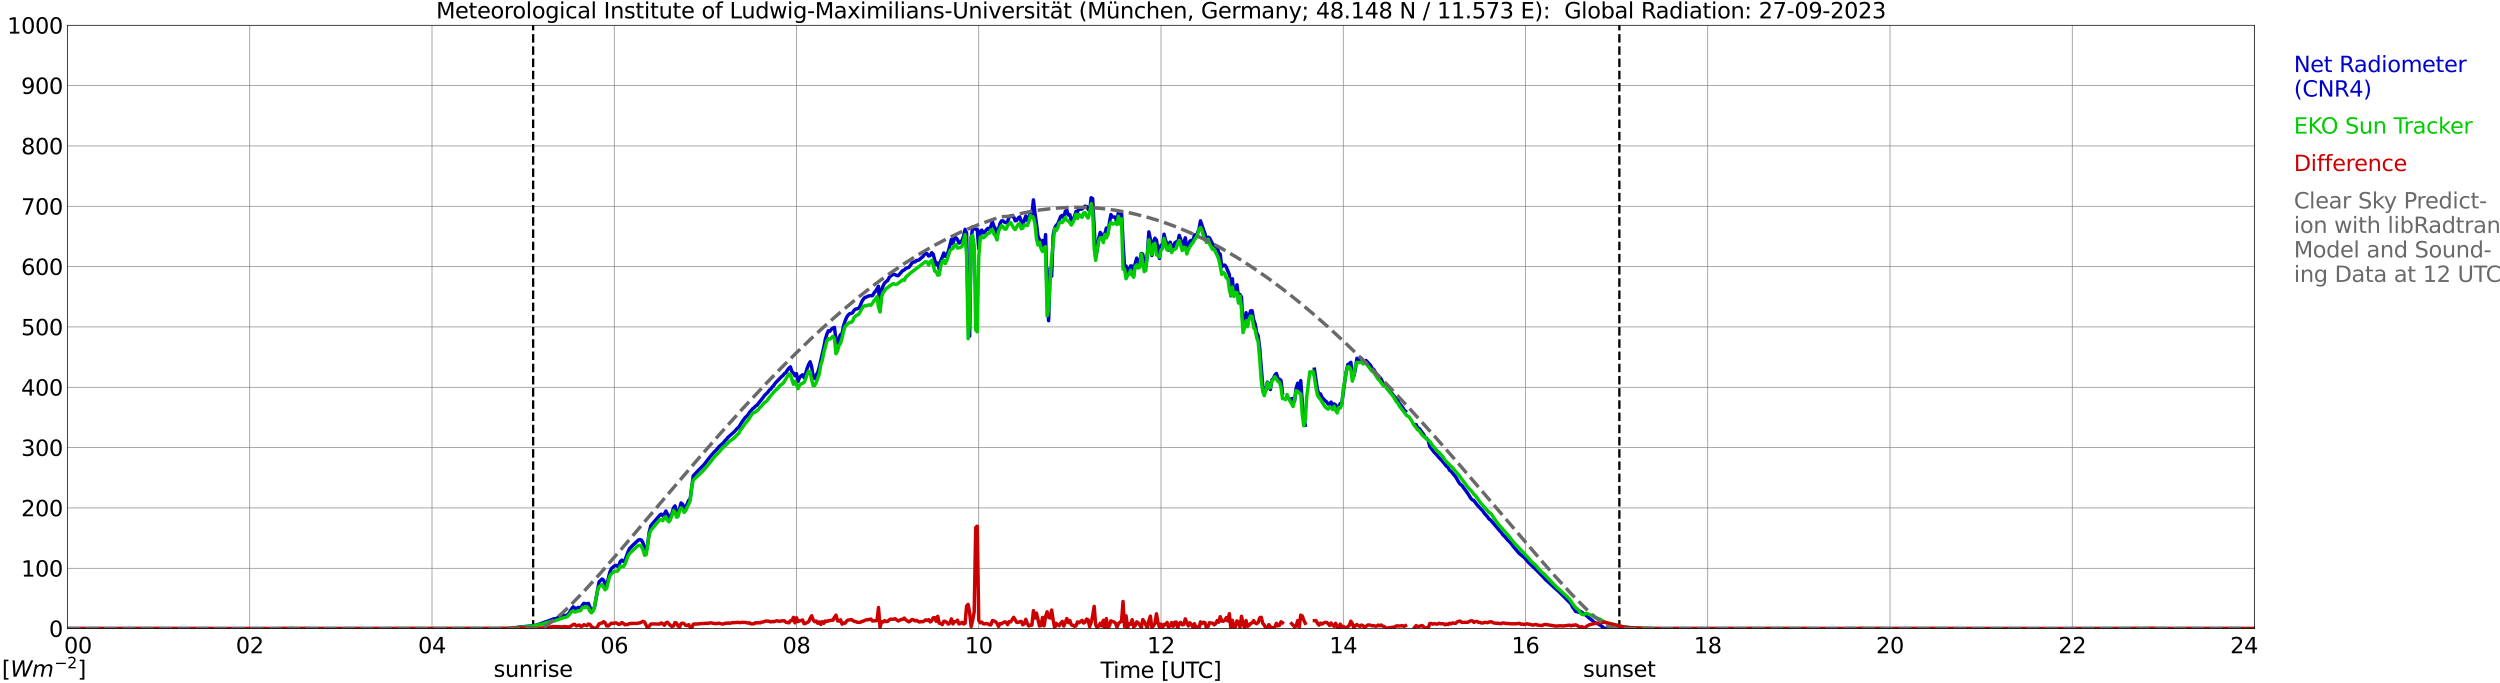 <?xml version="1.0" encoding="utf-8" standalone="no"?>
<!DOCTYPE svg PUBLIC "-//W3C//DTD SVG 1.1//EN"
  "http://www.w3.org/Graphics/SVG/1.1/DTD/svg11.dtd">
<svg xmlns:xlink="http://www.w3.org/1999/xlink" width="1085.4pt" height="296.64pt" viewBox="0 0 1085.4 296.64" xmlns="http://www.w3.org/2000/svg" version="1.1">
 <defs>
  <style type="text/css">*{stroke-linejoin: round; stroke-linecap: butt}</style>
 </defs>
 <g id="figure_1">
  <g id="patch_1">
   <path d="M 0 296.64 
L 1085.4 296.64 
L 1085.4 0 
L 0 0 
z
" style="fill: #ffffff"/>
  </g>
  <g id="axes_1">
   <g id="patch_2">
    <path d="M 29.306 272.909 
L 978.814 272.909 
L 978.814 10.976 
L 29.306 10.976 
z
" style="fill: #ffffff"/>
   </g>
   <g id="patch_3">
    <path d="M 978.814 272.909 
L 978.814 272.909 
L 978.814 10.976 
L 978.814 10.976 
z
" clip-path="url(#pe5f25f8f56)" style="fill: #d3d3d3; opacity: 0.25; stroke: #d3d3d3; stroke-linejoin: miter"/>
   </g>
   <g id="matplotlib.axis_1">
    <g id="xtick_1">
     <g id="line2d_1">
      <path d="M 29.306 272.909 
L 29.306 10.976 
" clip-path="url(#pe5f25f8f56)" style="fill: none; stroke: #808080; stroke-width: 0.3; stroke-linecap: square"/>
     </g>
     <g id="line2d_2"/>
     <g id="text_1">
      <!--    00 -->
      <g transform="translate(18.733 283.627) scale(0.095 -0.095)">
       <defs>
        <path id="DejaVuSans-20" transform="scale(0.016)"/>
        <path id="DejaVuSans-30" d="M 2034 4250 
Q 1547 4250 1301 3770 
Q 1056 3291 1056 2328 
Q 1056 1369 1301 889 
Q 1547 409 2034 409 
Q 2525 409 2770 889 
Q 3016 1369 3016 2328 
Q 3016 3291 2770 3770 
Q 2525 4250 2034 4250 
z
M 2034 4750 
Q 2819 4750 3233 4129 
Q 3647 3509 3647 2328 
Q 3647 1150 3233 529 
Q 2819 -91 2034 -91 
Q 1250 -91 836 529 
Q 422 1150 422 2328 
Q 422 3509 836 4129 
Q 1250 4750 2034 4750 
z
" transform="scale(0.016)"/>
       </defs>
       <use xlink:href="#DejaVuSans-20"/>
       <use xlink:href="#DejaVuSans-20" transform="translate(31.787 0)"/>
       <use xlink:href="#DejaVuSans-20" transform="translate(63.574 0)"/>
       <use xlink:href="#DejaVuSans-30" transform="translate(95.361 0)"/>
       <use xlink:href="#DejaVuSans-30" transform="translate(158.984 0)"/>
      </g>
     </g>
    </g>
    <g id="xtick_2">
     <g id="line2d_3">
      <path d="M 108.431 272.909 
L 108.431 10.976 
" clip-path="url(#pe5f25f8f56)" style="fill: none; stroke: #808080; stroke-width: 0.3; stroke-linecap: square"/>
     </g>
     <g id="line2d_4"/>
     <g id="text_2">
      <!-- 02 -->
      <g transform="translate(102.387 283.627) scale(0.095 -0.095)">
       <defs>
        <path id="DejaVuSans-32" d="M 1228 531 
L 3431 531 
L 3431 0 
L 469 0 
L 469 531 
Q 828 903 1448 1529 
Q 2069 2156 2228 2338 
Q 2531 2678 2651 2914 
Q 2772 3150 2772 3378 
Q 2772 3750 2511 3984 
Q 2250 4219 1831 4219 
Q 1534 4219 1204 4116 
Q 875 4013 500 3803 
L 500 4441 
Q 881 4594 1212 4672 
Q 1544 4750 1819 4750 
Q 2544 4750 2975 4387 
Q 3406 4025 3406 3419 
Q 3406 3131 3298 2873 
Q 3191 2616 2906 2266 
Q 2828 2175 2409 1742 
Q 1991 1309 1228 531 
z
" transform="scale(0.016)"/>
       </defs>
       <use xlink:href="#DejaVuSans-30"/>
       <use xlink:href="#DejaVuSans-32" transform="translate(63.623 0)"/>
      </g>
     </g>
    </g>
    <g id="xtick_3">
     <g id="line2d_5">
      <path d="M 187.557 272.909 
L 187.557 10.976 
" clip-path="url(#pe5f25f8f56)" style="fill: none; stroke: #808080; stroke-width: 0.3; stroke-linecap: square"/>
     </g>
     <g id="line2d_6"/>
     <g id="text_3">
      <!-- 04 -->
      <g transform="translate(181.513 283.627) scale(0.095 -0.095)">
       <defs>
        <path id="DejaVuSans-34" d="M 2419 4116 
L 825 1625 
L 2419 1625 
L 2419 4116 
z
M 2253 4666 
L 3047 4666 
L 3047 1625 
L 3713 1625 
L 3713 1100 
L 3047 1100 
L 3047 0 
L 2419 0 
L 2419 1100 
L 313 1100 
L 313 1709 
L 2253 4666 
z
" transform="scale(0.016)"/>
       </defs>
       <use xlink:href="#DejaVuSans-30"/>
       <use xlink:href="#DejaVuSans-34" transform="translate(63.623 0)"/>
      </g>
     </g>
    </g>
    <g id="xtick_4">
     <g id="line2d_7">
      <path d="M 266.683 272.909 
L 266.683 10.976 
" clip-path="url(#pe5f25f8f56)" style="fill: none; stroke: #808080; stroke-width: 0.3; stroke-linecap: square"/>
     </g>
     <g id="line2d_8"/>
     <g id="text_4">
      <!-- 06 -->
      <g transform="translate(260.638 283.627) scale(0.095 -0.095)">
       <defs>
        <path id="DejaVuSans-36" d="M 2113 2584 
Q 1688 2584 1439 2293 
Q 1191 2003 1191 1497 
Q 1191 994 1439 701 
Q 1688 409 2113 409 
Q 2538 409 2786 701 
Q 3034 994 3034 1497 
Q 3034 2003 2786 2293 
Q 2538 2584 2113 2584 
z
M 3366 4563 
L 3366 3988 
Q 3128 4100 2886 4159 
Q 2644 4219 2406 4219 
Q 1781 4219 1451 3797 
Q 1122 3375 1075 2522 
Q 1259 2794 1537 2939 
Q 1816 3084 2150 3084 
Q 2853 3084 3261 2657 
Q 3669 2231 3669 1497 
Q 3669 778 3244 343 
Q 2819 -91 2113 -91 
Q 1303 -91 875 529 
Q 447 1150 447 2328 
Q 447 3434 972 4092 
Q 1497 4750 2381 4750 
Q 2619 4750 2861 4703 
Q 3103 4656 3366 4563 
z
" transform="scale(0.016)"/>
       </defs>
       <use xlink:href="#DejaVuSans-30"/>
       <use xlink:href="#DejaVuSans-36" transform="translate(63.623 0)"/>
      </g>
     </g>
    </g>
    <g id="xtick_5">
     <g id="line2d_9">
      <path d="M 345.808 272.909 
L 345.808 10.976 
" clip-path="url(#pe5f25f8f56)" style="fill: none; stroke: #808080; stroke-width: 0.3; stroke-linecap: square"/>
     </g>
     <g id="line2d_10"/>
     <g id="text_5">
      <!-- 08 -->
      <g transform="translate(339.764 283.627) scale(0.095 -0.095)">
       <defs>
        <path id="DejaVuSans-38" d="M 2034 2216 
Q 1584 2216 1326 1975 
Q 1069 1734 1069 1313 
Q 1069 891 1326 650 
Q 1584 409 2034 409 
Q 2484 409 2743 651 
Q 3003 894 3003 1313 
Q 3003 1734 2745 1975 
Q 2488 2216 2034 2216 
z
M 1403 2484 
Q 997 2584 770 2862 
Q 544 3141 544 3541 
Q 544 4100 942 4425 
Q 1341 4750 2034 4750 
Q 2731 4750 3128 4425 
Q 3525 4100 3525 3541 
Q 3525 3141 3298 2862 
Q 3072 2584 2669 2484 
Q 3125 2378 3379 2068 
Q 3634 1759 3634 1313 
Q 3634 634 3220 271 
Q 2806 -91 2034 -91 
Q 1263 -91 848 271 
Q 434 634 434 1313 
Q 434 1759 690 2068 
Q 947 2378 1403 2484 
z
M 1172 3481 
Q 1172 3119 1398 2916 
Q 1625 2713 2034 2713 
Q 2441 2713 2670 2916 
Q 2900 3119 2900 3481 
Q 2900 3844 2670 4047 
Q 2441 4250 2034 4250 
Q 1625 4250 1398 4047 
Q 1172 3844 1172 3481 
z
" transform="scale(0.016)"/>
       </defs>
       <use xlink:href="#DejaVuSans-30"/>
       <use xlink:href="#DejaVuSans-38" transform="translate(63.623 0)"/>
      </g>
     </g>
    </g>
    <g id="xtick_6">
     <g id="line2d_11">
      <path d="M 424.934 272.909 
L 424.934 10.976 
" clip-path="url(#pe5f25f8f56)" style="fill: none; stroke: #808080; stroke-width: 0.3; stroke-linecap: square"/>
     </g>
     <g id="line2d_12"/>
     <g id="text_6">
      <!-- 10 -->
      <g transform="translate(418.89 283.627) scale(0.095 -0.095)">
       <defs>
        <path id="DejaVuSans-31" d="M 794 531 
L 1825 531 
L 1825 4091 
L 703 3866 
L 703 4441 
L 1819 4666 
L 2450 4666 
L 2450 531 
L 3481 531 
L 3481 0 
L 794 0 
L 794 531 
z
" transform="scale(0.016)"/>
       </defs>
       <use xlink:href="#DejaVuSans-31"/>
       <use xlink:href="#DejaVuSans-30" transform="translate(63.623 0)"/>
      </g>
     </g>
    </g>
    <g id="xtick_7">
     <g id="line2d_13">
      <path d="M 504.06 272.909 
L 504.06 10.976 
" clip-path="url(#pe5f25f8f56)" style="fill: none; stroke: #808080; stroke-width: 0.3; stroke-linecap: square"/>
     </g>
     <g id="line2d_14"/>
     <g id="text_7">
      <!-- 12 -->
      <g transform="translate(498.015 283.627) scale(0.095 -0.095)">
       <use xlink:href="#DejaVuSans-31"/>
       <use xlink:href="#DejaVuSans-32" transform="translate(63.623 0)"/>
      </g>
     </g>
    </g>
    <g id="xtick_8">
     <g id="line2d_15">
      <path d="M 583.185 272.909 
L 583.185 10.976 
" clip-path="url(#pe5f25f8f56)" style="fill: none; stroke: #808080; stroke-width: 0.3; stroke-linecap: square"/>
     </g>
     <g id="line2d_16"/>
     <g id="text_8">
      <!-- 14 -->
      <g transform="translate(577.141 283.627) scale(0.095 -0.095)">
       <use xlink:href="#DejaVuSans-31"/>
       <use xlink:href="#DejaVuSans-34" transform="translate(63.623 0)"/>
      </g>
     </g>
    </g>
    <g id="xtick_9">
     <g id="line2d_17">
      <path d="M 662.311 272.909 
L 662.311 10.976 
" clip-path="url(#pe5f25f8f56)" style="fill: none; stroke: #808080; stroke-width: 0.3; stroke-linecap: square"/>
     </g>
     <g id="line2d_18"/>
     <g id="text_9">
      <!-- 16 -->
      <g transform="translate(656.267 283.627) scale(0.095 -0.095)">
       <use xlink:href="#DejaVuSans-31"/>
       <use xlink:href="#DejaVuSans-36" transform="translate(63.623 0)"/>
      </g>
     </g>
    </g>
    <g id="xtick_10">
     <g id="line2d_19">
      <path d="M 741.437 272.909 
L 741.437 10.976 
" clip-path="url(#pe5f25f8f56)" style="fill: none; stroke: #808080; stroke-width: 0.3; stroke-linecap: square"/>
     </g>
     <g id="line2d_20"/>
     <g id="text_10">
      <!-- 18 -->
      <g transform="translate(735.392 283.627) scale(0.095 -0.095)">
       <use xlink:href="#DejaVuSans-31"/>
       <use xlink:href="#DejaVuSans-38" transform="translate(63.623 0)"/>
      </g>
     </g>
    </g>
    <g id="xtick_11">
     <g id="line2d_21">
      <path d="M 820.562 272.909 
L 820.562 10.976 
" clip-path="url(#pe5f25f8f56)" style="fill: none; stroke: #808080; stroke-width: 0.3; stroke-linecap: square"/>
     </g>
     <g id="line2d_22"/>
     <g id="text_11">
      <!-- 20 -->
      <g transform="translate(814.518 283.627) scale(0.095 -0.095)">
       <use xlink:href="#DejaVuSans-32"/>
       <use xlink:href="#DejaVuSans-30" transform="translate(63.623 0)"/>
      </g>
     </g>
    </g>
    <g id="xtick_12">
     <g id="line2d_23">
      <path d="M 899.688 272.909 
L 899.688 10.976 
" clip-path="url(#pe5f25f8f56)" style="fill: none; stroke: #808080; stroke-width: 0.3; stroke-linecap: square"/>
     </g>
     <g id="line2d_24"/>
     <g id="text_12">
      <!-- 22 -->
      <g transform="translate(893.644 283.627) scale(0.095 -0.095)">
       <use xlink:href="#DejaVuSans-32"/>
       <use xlink:href="#DejaVuSans-32" transform="translate(63.623 0)"/>
      </g>
     </g>
    </g>
    <g id="xtick_13">
     <g id="line2d_25">
      <path d="M 978.814 272.909 
L 978.814 10.976 
" clip-path="url(#pe5f25f8f56)" style="fill: none; stroke: #808080; stroke-width: 0.3; stroke-linecap: square"/>
     </g>
     <g id="line2d_26"/>
     <g id="text_13">
      <!-- 24    -->
      <g transform="translate(968.241 283.627) scale(0.095 -0.095)">
       <use xlink:href="#DejaVuSans-32"/>
       <use xlink:href="#DejaVuSans-34" transform="translate(63.623 0)"/>
       <use xlink:href="#DejaVuSans-20" transform="translate(127.246 0)"/>
       <use xlink:href="#DejaVuSans-20" transform="translate(159.033 0)"/>
       <use xlink:href="#DejaVuSans-20" transform="translate(190.82 0)"/>
      </g>
     </g>
    </g>
    <g id="text_14">
     <!-- Time [UTC] -->
     <g transform="translate(477.806 294.322) scale(0.095 -0.095)">
      <defs>
       <path id="DejaVuSans-54" d="M -19 4666 
L 3928 4666 
L 3928 4134 
L 2272 4134 
L 2272 0 
L 1638 0 
L 1638 4134 
L -19 4134 
L -19 4666 
z
" transform="scale(0.016)"/>
       <path id="DejaVuSans-69" d="M 603 3500 
L 1178 3500 
L 1178 0 
L 603 0 
L 603 3500 
z
M 603 4863 
L 1178 4863 
L 1178 4134 
L 603 4134 
L 603 4863 
z
" transform="scale(0.016)"/>
       <path id="DejaVuSans-6d" d="M 3328 2828 
Q 3544 3216 3844 3400 
Q 4144 3584 4550 3584 
Q 5097 3584 5394 3201 
Q 5691 2819 5691 2113 
L 5691 0 
L 5113 0 
L 5113 2094 
Q 5113 2597 4934 2840 
Q 4756 3084 4391 3084 
Q 3944 3084 3684 2787 
Q 3425 2491 3425 1978 
L 3425 0 
L 2847 0 
L 2847 2094 
Q 2847 2600 2669 2842 
Q 2491 3084 2119 3084 
Q 1678 3084 1418 2786 
Q 1159 2488 1159 1978 
L 1159 0 
L 581 0 
L 581 3500 
L 1159 3500 
L 1159 2956 
Q 1356 3278 1631 3431 
Q 1906 3584 2284 3584 
Q 2666 3584 2933 3390 
Q 3200 3197 3328 2828 
z
" transform="scale(0.016)"/>
       <path id="DejaVuSans-65" d="M 3597 1894 
L 3597 1613 
L 953 1613 
Q 991 1019 1311 708 
Q 1631 397 2203 397 
Q 2534 397 2845 478 
Q 3156 559 3463 722 
L 3463 178 
Q 3153 47 2828 -22 
Q 2503 -91 2169 -91 
Q 1331 -91 842 396 
Q 353 884 353 1716 
Q 353 2575 817 3079 
Q 1281 3584 2069 3584 
Q 2775 3584 3186 3129 
Q 3597 2675 3597 1894 
z
M 3022 2063 
Q 3016 2534 2758 2815 
Q 2500 3097 2075 3097 
Q 1594 3097 1305 2825 
Q 1016 2553 972 2059 
L 3022 2063 
z
" transform="scale(0.016)"/>
       <path id="DejaVuSans-5b" d="M 550 4863 
L 1875 4863 
L 1875 4416 
L 1125 4416 
L 1125 -397 
L 1875 -397 
L 1875 -844 
L 550 -844 
L 550 4863 
z
" transform="scale(0.016)"/>
       <path id="DejaVuSans-55" d="M 556 4666 
L 1191 4666 
L 1191 1831 
Q 1191 1081 1462 751 
Q 1734 422 2344 422 
Q 2950 422 3222 751 
Q 3494 1081 3494 1831 
L 3494 4666 
L 4128 4666 
L 4128 1753 
Q 4128 841 3676 375 
Q 3225 -91 2344 -91 
Q 1459 -91 1007 375 
Q 556 841 556 1753 
L 556 4666 
z
" transform="scale(0.016)"/>
       <path id="DejaVuSans-43" d="M 4122 4306 
L 4122 3641 
Q 3803 3938 3442 4084 
Q 3081 4231 2675 4231 
Q 1875 4231 1450 3742 
Q 1025 3253 1025 2328 
Q 1025 1406 1450 917 
Q 1875 428 2675 428 
Q 3081 428 3442 575 
Q 3803 722 4122 1019 
L 4122 359 
Q 3791 134 3420 21 
Q 3050 -91 2638 -91 
Q 1578 -91 968 557 
Q 359 1206 359 2328 
Q 359 3453 968 4101 
Q 1578 4750 2638 4750 
Q 3056 4750 3426 4639 
Q 3797 4528 4122 4306 
z
" transform="scale(0.016)"/>
       <path id="DejaVuSans-5d" d="M 1947 4863 
L 1947 -844 
L 622 -844 
L 622 -397 
L 1369 -397 
L 1369 4416 
L 622 4416 
L 622 4863 
L 1947 4863 
z
" transform="scale(0.016)"/>
      </defs>
      <use xlink:href="#DejaVuSans-54"/>
      <use xlink:href="#DejaVuSans-69" transform="translate(57.959 0)"/>
      <use xlink:href="#DejaVuSans-6d" transform="translate(85.742 0)"/>
      <use xlink:href="#DejaVuSans-65" transform="translate(183.154 0)"/>
      <use xlink:href="#DejaVuSans-20" transform="translate(244.678 0)"/>
      <use xlink:href="#DejaVuSans-5b" transform="translate(276.465 0)"/>
      <use xlink:href="#DejaVuSans-55" transform="translate(315.479 0)"/>
      <use xlink:href="#DejaVuSans-54" transform="translate(388.672 0)"/>
      <use xlink:href="#DejaVuSans-43" transform="translate(443.881 0)"/>
      <use xlink:href="#DejaVuSans-5d" transform="translate(513.705 0)"/>
     </g>
    </g>
   </g>
   <g id="matplotlib.axis_2">
    <g id="ytick_1">
     <g id="line2d_27">
      <path d="M 29.306 272.909 
L 978.814 272.909 
" clip-path="url(#pe5f25f8f56)" style="fill: none; stroke: #808080; stroke-width: 0.3; stroke-linecap: square"/>
     </g>
     <g id="line2d_28"/>
     <g id="text_15">
      <!-- 0 -->
      <g transform="translate(21.261 276.518) scale(0.095 -0.095)">
       <use xlink:href="#DejaVuSans-30"/>
      </g>
     </g>
    </g>
    <g id="ytick_2">
     <g id="line2d_29">
      <path d="M 29.306 246.715 
L 978.814 246.715 
" clip-path="url(#pe5f25f8f56)" style="fill: none; stroke: #808080; stroke-width: 0.3; stroke-linecap: square"/>
     </g>
     <g id="line2d_30"/>
     <g id="text_16">
      <!-- 100 -->
      <g transform="translate(9.173 250.325) scale(0.095 -0.095)">
       <use xlink:href="#DejaVuSans-31"/>
       <use xlink:href="#DejaVuSans-30" transform="translate(63.623 0)"/>
       <use xlink:href="#DejaVuSans-30" transform="translate(127.246 0)"/>
      </g>
     </g>
    </g>
    <g id="ytick_3">
     <g id="line2d_31">
      <path d="M 29.306 220.522 
L 978.814 220.522 
" clip-path="url(#pe5f25f8f56)" style="fill: none; stroke: #808080; stroke-width: 0.3; stroke-linecap: square"/>
     </g>
     <g id="line2d_32"/>
     <g id="text_17">
      <!-- 200 -->
      <g transform="translate(9.173 224.131) scale(0.095 -0.095)">
       <use xlink:href="#DejaVuSans-32"/>
       <use xlink:href="#DejaVuSans-30" transform="translate(63.623 0)"/>
       <use xlink:href="#DejaVuSans-30" transform="translate(127.246 0)"/>
      </g>
     </g>
    </g>
    <g id="ytick_4">
     <g id="line2d_33">
      <path d="M 29.306 194.329 
L 978.814 194.329 
" clip-path="url(#pe5f25f8f56)" style="fill: none; stroke: #808080; stroke-width: 0.3; stroke-linecap: square"/>
     </g>
     <g id="line2d_34"/>
     <g id="text_18">
      <!-- 300 -->
      <g transform="translate(9.173 197.938) scale(0.095 -0.095)">
       <defs>
        <path id="DejaVuSans-33" d="M 2597 2516 
Q 3050 2419 3304 2112 
Q 3559 1806 3559 1356 
Q 3559 666 3084 287 
Q 2609 -91 1734 -91 
Q 1441 -91 1130 -33 
Q 819 25 488 141 
L 488 750 
Q 750 597 1062 519 
Q 1375 441 1716 441 
Q 2309 441 2620 675 
Q 2931 909 2931 1356 
Q 2931 1769 2642 2001 
Q 2353 2234 1838 2234 
L 1294 2234 
L 1294 2753 
L 1863 2753 
Q 2328 2753 2575 2939 
Q 2822 3125 2822 3475 
Q 2822 3834 2567 4026 
Q 2313 4219 1838 4219 
Q 1578 4219 1281 4162 
Q 984 4106 628 3988 
L 628 4550 
Q 988 4650 1302 4700 
Q 1616 4750 1894 4750 
Q 2613 4750 3031 4423 
Q 3450 4097 3450 3541 
Q 3450 3153 3228 2886 
Q 3006 2619 2597 2516 
z
" transform="scale(0.016)"/>
       </defs>
       <use xlink:href="#DejaVuSans-33"/>
       <use xlink:href="#DejaVuSans-30" transform="translate(63.623 0)"/>
       <use xlink:href="#DejaVuSans-30" transform="translate(127.246 0)"/>
      </g>
     </g>
    </g>
    <g id="ytick_5">
     <g id="line2d_35">
      <path d="M 29.306 168.136 
L 978.814 168.136 
" clip-path="url(#pe5f25f8f56)" style="fill: none; stroke: #808080; stroke-width: 0.3; stroke-linecap: square"/>
     </g>
     <g id="line2d_36"/>
     <g id="text_19">
      <!-- 400 -->
      <g transform="translate(9.173 171.745) scale(0.095 -0.095)">
       <use xlink:href="#DejaVuSans-34"/>
       <use xlink:href="#DejaVuSans-30" transform="translate(63.623 0)"/>
       <use xlink:href="#DejaVuSans-30" transform="translate(127.246 0)"/>
      </g>
     </g>
    </g>
    <g id="ytick_6">
     <g id="line2d_37">
      <path d="M 29.306 141.942 
L 978.814 141.942 
" clip-path="url(#pe5f25f8f56)" style="fill: none; stroke: #808080; stroke-width: 0.3; stroke-linecap: square"/>
     </g>
     <g id="line2d_38"/>
     <g id="text_20">
      <!-- 500 -->
      <g transform="translate(9.173 145.551) scale(0.095 -0.095)">
       <defs>
        <path id="DejaVuSans-35" d="M 691 4666 
L 3169 4666 
L 3169 4134 
L 1269 4134 
L 1269 2991 
Q 1406 3038 1543 3061 
Q 1681 3084 1819 3084 
Q 2600 3084 3056 2656 
Q 3513 2228 3513 1497 
Q 3513 744 3044 326 
Q 2575 -91 1722 -91 
Q 1428 -91 1123 -41 
Q 819 9 494 109 
L 494 744 
Q 775 591 1075 516 
Q 1375 441 1709 441 
Q 2250 441 2565 725 
Q 2881 1009 2881 1497 
Q 2881 1984 2565 2268 
Q 2250 2553 1709 2553 
Q 1456 2553 1204 2497 
Q 953 2441 691 2322 
L 691 4666 
z
" transform="scale(0.016)"/>
       </defs>
       <use xlink:href="#DejaVuSans-35"/>
       <use xlink:href="#DejaVuSans-30" transform="translate(63.623 0)"/>
       <use xlink:href="#DejaVuSans-30" transform="translate(127.246 0)"/>
      </g>
     </g>
    </g>
    <g id="ytick_7">
     <g id="line2d_39">
      <path d="M 29.306 115.749 
L 978.814 115.749 
" clip-path="url(#pe5f25f8f56)" style="fill: none; stroke: #808080; stroke-width: 0.3; stroke-linecap: square"/>
     </g>
     <g id="line2d_40"/>
     <g id="text_21">
      <!-- 600 -->
      <g transform="translate(9.173 119.358) scale(0.095 -0.095)">
       <use xlink:href="#DejaVuSans-36"/>
       <use xlink:href="#DejaVuSans-30" transform="translate(63.623 0)"/>
       <use xlink:href="#DejaVuSans-30" transform="translate(127.246 0)"/>
      </g>
     </g>
    </g>
    <g id="ytick_8">
     <g id="line2d_41">
      <path d="M 29.306 89.556 
L 978.814 89.556 
" clip-path="url(#pe5f25f8f56)" style="fill: none; stroke: #808080; stroke-width: 0.3; stroke-linecap: square"/>
     </g>
     <g id="line2d_42"/>
     <g id="text_22">
      <!-- 700 -->
      <g transform="translate(9.173 93.165) scale(0.095 -0.095)">
       <defs>
        <path id="DejaVuSans-37" d="M 525 4666 
L 3525 4666 
L 3525 4397 
L 1831 0 
L 1172 0 
L 2766 4134 
L 525 4134 
L 525 4666 
z
" transform="scale(0.016)"/>
       </defs>
       <use xlink:href="#DejaVuSans-37"/>
       <use xlink:href="#DejaVuSans-30" transform="translate(63.623 0)"/>
       <use xlink:href="#DejaVuSans-30" transform="translate(127.246 0)"/>
      </g>
     </g>
    </g>
    <g id="ytick_9">
     <g id="line2d_43">
      <path d="M 29.306 63.362 
L 978.814 63.362 
" clip-path="url(#pe5f25f8f56)" style="fill: none; stroke: #808080; stroke-width: 0.3; stroke-linecap: square"/>
     </g>
     <g id="line2d_44"/>
     <g id="text_23">
      <!-- 800 -->
      <g transform="translate(9.173 66.972) scale(0.095 -0.095)">
       <use xlink:href="#DejaVuSans-38"/>
       <use xlink:href="#DejaVuSans-30" transform="translate(63.623 0)"/>
       <use xlink:href="#DejaVuSans-30" transform="translate(127.246 0)"/>
      </g>
     </g>
    </g>
    <g id="ytick_10">
     <g id="line2d_45">
      <path d="M 29.306 37.169 
L 978.814 37.169 
" clip-path="url(#pe5f25f8f56)" style="fill: none; stroke: #808080; stroke-width: 0.3; stroke-linecap: square"/>
     </g>
     <g id="line2d_46"/>
     <g id="text_24">
      <!-- 900 -->
      <g transform="translate(9.173 40.778) scale(0.095 -0.095)">
       <defs>
        <path id="DejaVuSans-39" d="M 703 97 
L 703 672 
Q 941 559 1184 500 
Q 1428 441 1663 441 
Q 2288 441 2617 861 
Q 2947 1281 2994 2138 
Q 2813 1869 2534 1725 
Q 2256 1581 1919 1581 
Q 1219 1581 811 2004 
Q 403 2428 403 3163 
Q 403 3881 828 4315 
Q 1253 4750 1959 4750 
Q 2769 4750 3195 4129 
Q 3622 3509 3622 2328 
Q 3622 1225 3098 567 
Q 2575 -91 1691 -91 
Q 1453 -91 1209 -44 
Q 966 3 703 97 
z
M 1959 2075 
Q 2384 2075 2632 2365 
Q 2881 2656 2881 3163 
Q 2881 3666 2632 3958 
Q 2384 4250 1959 4250 
Q 1534 4250 1286 3958 
Q 1038 3666 1038 3163 
Q 1038 2656 1286 2365 
Q 1534 2075 1959 2075 
z
" transform="scale(0.016)"/>
       </defs>
       <use xlink:href="#DejaVuSans-39"/>
       <use xlink:href="#DejaVuSans-30" transform="translate(63.623 0)"/>
       <use xlink:href="#DejaVuSans-30" transform="translate(127.246 0)"/>
      </g>
     </g>
    </g>
    <g id="ytick_11">
     <g id="line2d_47">
      <path d="M 29.306 10.976 
L 978.814 10.976 
" clip-path="url(#pe5f25f8f56)" style="fill: none; stroke: #808080; stroke-width: 0.3; stroke-linecap: square"/>
     </g>
     <g id="line2d_48"/>
     <g id="text_25">
      <!-- 1000 -->
      <g transform="translate(3.128 14.585) scale(0.095 -0.095)">
       <use xlink:href="#DejaVuSans-31"/>
       <use xlink:href="#DejaVuSans-30" transform="translate(63.623 0)"/>
       <use xlink:href="#DejaVuSans-30" transform="translate(127.246 0)"/>
       <use xlink:href="#DejaVuSans-30" transform="translate(190.869 0)"/>
      </g>
     </g>
    </g>
   </g>
   <g id="line2d_49">
    <path d="M 231.472 272.909 
L 231.472 10.976 
" clip-path="url(#pe5f25f8f56)" style="fill: none; stroke-dasharray: 3.7,1.6; stroke-dashoffset: 0; stroke: #000000"/>
   </g>
   <g id="line2d_50">
    <path d="M 703.061 272.909 
L 703.061 10.976 
" clip-path="url(#pe5f25f8f56)" style="fill: none; stroke-dasharray: 3.7,1.6; stroke-dashoffset: 0; stroke: #000000"/>
   </g>
   <g id="line2d_51">
    <path d="M 29.306 272.909 
L 223.823 272.909 
L 224.482 272.377 
L 229.098 271.89 
L 231.736 271.667 
L 233.054 271.345 
L 238.329 269.48 
L 240.308 268.71 
L 241.626 268.529 
L 242.286 268.102 
L 244.264 267.537 
L 244.923 267.191 
L 245.583 267.233 
L 246.242 267.028 
L 246.901 266.463 
L 248.22 264.273 
L 248.88 263.484 
L 250.198 264.435 
L 250.858 263.767 
L 251.517 263.728 
L 252.176 264.05 
L 252.836 262.714 
L 253.495 261.923 
L 254.155 262.227 
L 255.473 261.984 
L 256.792 265.226 
L 257.451 264.862 
L 258.111 263.545 
L 260.089 252.646 
L 261.408 251.391 
L 262.067 251.897 
L 262.726 253.536 
L 263.386 254.246 
L 264.705 248.615 
L 265.364 246.933 
L 266.683 245.778 
L 267.342 245.456 
L 268.002 245.82 
L 268.661 245.374 
L 269.32 243.753 
L 269.98 243.185 
L 270.639 243.753 
L 271.298 243.347 
L 272.617 239.722 
L 273.277 238.242 
L 275.255 236.238 
L 277.233 234.415 
L 277.892 234.253 
L 278.552 234.557 
L 279.211 235.79 
L 279.87 238.284 
L 280.53 239.478 
L 281.189 236.277 
L 281.849 231.07 
L 282.508 228.417 
L 283.167 227.466 
L 286.464 223.678 
L 287.124 223.231 
L 287.783 224.001 
L 288.442 223.17 
L 289.102 221.874 
L 290.42 224.509 
L 291.08 224.265 
L 291.739 222.866 
L 292.399 220.517 
L 293.058 219.647 
L 293.717 222.138 
L 294.377 223.11 
L 295.036 220.923 
L 295.696 218.351 
L 296.355 218.937 
L 297.014 220.294 
L 297.674 220.355 
L 298.992 217.235 
L 299.652 216.648 
L 300.971 206.6 
L 302.949 204.474 
L 305.586 201.838 
L 308.224 198.397 
L 310.202 196.107 
L 310.861 195.518 
L 312.18 193.939 
L 314.158 192.136 
L 314.818 191.285 
L 315.477 190.636 
L 316.136 189.805 
L 318.774 187.477 
L 320.093 185.978 
L 320.752 185.47 
L 322.071 183.304 
L 323.39 181.46 
L 324.708 180.164 
L 325.368 179.05 
L 326.027 178.401 
L 326.686 177.51 
L 327.346 177.065 
L 328.005 176.316 
L 328.665 175.91 
L 331.302 172.588 
L 331.961 171.635 
L 333.28 170.42 
L 333.94 169.448 
L 334.599 168.961 
L 335.258 168.049 
L 335.918 167.339 
L 336.577 166.368 
L 339.215 163.612 
L 339.874 163.085 
L 340.533 162.255 
L 341.193 161.75 
L 341.852 160.676 
L 342.512 159.845 
L 343.171 159.298 
L 343.83 161.365 
L 344.49 161.972 
L 345.149 163.106 
L 345.808 162.216 
L 346.468 165.679 
L 347.127 163.958 
L 347.787 163.209 
L 348.446 162.721 
L 349.105 163.937 
L 349.765 162.216 
L 350.424 159.927 
L 351.083 158.203 
L 351.743 157.069 
L 352.402 159.418 
L 353.062 163.693 
L 353.721 164.382 
L 354.38 162.721 
L 355.04 161.708 
L 355.699 159.379 
L 357.677 150.709 
L 358.337 147.244 
L 358.996 145.057 
L 359.655 143.598 
L 360.315 143.82 
L 360.974 142.93 
L 361.634 142.463 
L 362.293 142.16 
L 362.952 147.71 
L 363.612 149.028 
L 364.271 146.717 
L 364.93 145.279 
L 365.59 144.813 
L 366.249 141.39 
L 366.909 139.404 
L 367.568 137.785 
L 368.227 136.811 
L 368.887 136.185 
L 369.546 136.062 
L 370.206 135.758 
L 370.865 134.624 
L 371.524 134.158 
L 372.184 134.097 
L 372.843 133.712 
L 373.502 132.659 
L 374.162 130.957 
L 374.821 129.904 
L 375.481 129.134 
L 376.14 128.971 
L 376.799 128.607 
L 377.459 128.426 
L 378.777 128.364 
L 379.437 127.25 
L 380.096 126.459 
L 381.415 124.314 
L 382.074 134.907 
L 382.734 126.014 
L 383.393 124.17 
L 384.053 122.874 
L 384.712 122.266 
L 385.371 121.821 
L 386.031 120.524 
L 386.69 119.835 
L 387.349 119.351 
L 388.009 119.065 
L 388.668 119.248 
L 389.328 119.654 
L 389.987 119.654 
L 391.965 117.446 
L 392.624 117.182 
L 393.284 116.535 
L 394.603 116.068 
L 395.262 115.238 
L 395.921 114.185 
L 396.581 113.758 
L 397.24 113.719 
L 397.899 113.069 
L 398.559 113.069 
L 399.218 112.705 
L 399.878 112.037 
L 400.537 111.55 
L 401.856 109.829 
L 402.515 110.172 
L 403.175 111.165 
L 403.834 110.942 
L 404.493 109.688 
L 405.153 110.335 
L 405.812 112.949 
L 406.471 114.853 
L 407.131 114.143 
L 407.79 116.959 
L 408.45 113.13 
L 409.109 111.652 
L 409.768 109.85 
L 410.428 111.288 
L 411.087 110.356 
L 411.746 109.08 
L 413.065 103.954 
L 413.725 105.837 
L 414.384 103.346 
L 415.043 103.226 
L 415.703 104.035 
L 416.362 105.534 
L 417.022 105.148 
L 417.681 104.297 
L 418.34 102.597 
L 419 99.577 
L 419.659 101.199 
L 420.318 136.528 
L 420.978 145.929 
L 421.637 103.671 
L 422.297 98.503 
L 422.956 99.417 
L 423.615 99.417 
L 424.275 99.577 
L 424.934 107.946 
L 425.593 100.449 
L 426.253 99.902 
L 426.912 101.178 
L 427.572 100.774 
L 428.231 99.821 
L 428.89 99.153 
L 429.55 99.577 
L 430.209 98.22 
L 430.869 96.256 
L 431.528 98.262 
L 432.187 99.396 
L 432.847 101.848 
L 434.165 97.065 
L 434.825 95.871 
L 435.484 95.892 
L 436.144 96.499 
L 436.803 96.722 
L 437.462 96.175 
L 438.122 94.27 
L 438.781 93.723 
L 439.44 93.885 
L 440.1 94.168 
L 440.759 95.871 
L 441.419 95.687 
L 442.078 94.676 
L 442.737 94.168 
L 443.397 96.217 
L 444.056 97.45 
L 445.375 93.744 
L 446.034 95.79 
L 446.694 95.02 
L 447.353 91.942 
L 448.012 92.974 
L 448.672 86.777 
L 449.331 92.489 
L 449.991 97.005 
L 450.65 102.597 
L 451.309 104.075 
L 451.969 106.587 
L 452.628 104.399 
L 453.287 108.776 
L 453.947 101.866 
L 454.606 129.802 
L 455.266 139.223 
L 455.925 116.412 
L 456.584 119.898 
L 457.244 102.05 
L 457.903 99.051 
L 458.563 97.835 
L 459.222 97.209 
L 460.541 93.927 
L 461.2 93.5 
L 461.859 94.574 
L 462.519 91.698 
L 463.178 91.271 
L 463.838 93.359 
L 464.497 93.238 
L 465.156 96.154 
L 466.475 94.048 
L 467.134 91.84 
L 467.794 91.96 
L 468.453 90.504 
L 469.113 90.847 
L 469.772 90.766 
L 471.091 89.511 
L 471.75 89.653 
L 472.409 90.847 
L 473.069 91.596 
L 473.728 85.844 
L 474.388 86.229 
L 475.706 111.43 
L 476.366 108.41 
L 477.025 103.467 
L 477.685 100.895 
L 478.344 102.131 
L 479.003 101.725 
L 479.663 101.746 
L 480.322 98.99 
L 480.981 101.463 
L 481.641 96.843 
L 482.3 93.176 
L 482.96 94.189 
L 484.278 94.27 
L 484.938 96.905 
L 485.597 91.819 
L 486.256 94.493 
L 486.916 91.921 
L 487.575 105.109 
L 488.235 115.927 
L 488.894 115.482 
L 489.553 119.209 
L 490.213 116.938 
L 490.872 115.44 
L 491.532 115.521 
L 492.191 119.673 
L 492.85 114.408 
L 493.51 112.058 
L 494.169 113.881 
L 494.828 114.447 
L 495.488 110.031 
L 496.147 110.356 
L 496.807 114.953 
L 497.466 115.662 
L 498.125 110.557 
L 498.785 100.672 
L 499.444 103.894 
L 500.103 110.942 
L 500.763 104.947 
L 501.422 103.428 
L 502.082 104.237 
L 503.4 112.218 
L 504.06 106.505 
L 504.719 107.621 
L 505.379 101.686 
L 506.038 104.339 
L 506.697 105.858 
L 507.357 108.593 
L 508.016 105.128 
L 508.675 107.074 
L 509.335 107.519 
L 509.994 105.534 
L 510.654 105.007 
L 511.313 105.392 
L 511.972 102.191 
L 512.632 103.954 
L 513.291 107.134 
L 513.95 105.615 
L 514.61 103.244 
L 515.269 107.561 
L 515.929 107.176 
L 516.588 104.724 
L 517.247 104.318 
L 517.907 104.824 
L 518.566 101.99 
L 519.226 102.799 
L 520.544 99.538 
L 521.204 95.871 
L 522.522 99.8 
L 523.182 101.523 
L 523.841 105.169 
L 524.501 102.961 
L 525.16 103.325 
L 526.479 105.979 
L 527.138 106.568 
L 527.797 107.378 
L 528.457 107.438 
L 529.116 109.727 
L 529.776 110.356 
L 530.435 115.885 
L 531.094 115.115 
L 531.754 115.097 
L 532.413 115.987 
L 533.732 119.248 
L 534.391 128.426 
L 535.051 121.032 
L 535.71 128.102 
L 536.369 126.156 
L 537.029 123.644 
L 537.688 128.872 
L 538.348 127.858 
L 539.007 129.013 
L 539.666 142.22 
L 540.326 141.877 
L 540.985 135.758 
L 541.644 140.824 
L 542.304 137.115 
L 542.963 134.949 
L 543.623 134.928 
L 544.282 138.817 
L 544.941 140.682 
L 545.601 144.449 
L 546.26 145.848 
L 546.919 151.236 
L 548.238 167.685 
L 548.898 170.278 
L 549.557 169.529 
L 550.216 165.883 
L 550.876 166.732 
L 551.535 169.102 
L 552.195 164.929 
L 552.854 164.343 
L 553.513 162.863 
L 554.173 162.156 
L 554.832 164.403 
L 555.491 164.605 
L 556.151 165.173 
L 556.81 170.582 
M 560.766 173.133 
L 561.426 174.998 
L 562.085 173.964 
L 562.745 168.476 
L 563.404 166.388 
L 564.063 169.932 
L 564.723 165.254 
L 565.382 174.391 
L 566.042 181.216 
L 566.701 184.622 
M 570.657 160.291 
L 571.976 169.144 
L 572.635 171.148 
L 573.295 171.006 
L 573.954 172.507 
L 575.273 173.945 
L 575.932 174.451 
L 576.592 175.423 
L 577.251 175.341 
L 577.91 174.571 
L 578.57 176.316 
L 579.229 175.362 
L 579.889 175.829 
L 580.548 178.563 
L 581.207 176.701 
L 581.867 175.221 
L 582.526 175.383 
L 583.845 165.597 
L 584.504 161.283 
L 585.164 158.266 
L 585.823 157.92 
L 586.482 157.312 
L 587.142 163.308 
L 587.801 163.167 
L 588.46 160.23 
L 589.12 155.571 
L 589.779 156.178 
L 590.439 156.503 
L 591.098 155.571 
L 591.757 156.726 
L 592.417 157.312 
L 593.076 156.503 
L 595.054 158.651 
L 595.714 160.026 
L 596.373 160.333 
L 597.692 162.559 
L 598.351 163.167 
L 599.011 163.979 
L 599.67 164.586 
L 600.329 166.106 
L 601.648 167.502 
L 602.307 168.84 
L 602.967 169.306 
L 603.626 170.236 
L 604.286 170.723 
L 606.264 173.296 
L 606.923 173.924 
L 607.582 175.179 
L 608.901 176.761 
L 609.561 177.916 
L 610.22 178.542 
M 614.176 184.318 
L 614.836 184.357 
L 615.495 185.795 
L 616.154 185.997 
L 618.133 188.671 
L 618.792 189.989 
L 619.451 190.313 
L 620.111 191.366 
L 620.77 193.884 
L 622.748 196.456 
L 623.408 197.084 
L 624.726 198.625 
L 626.045 200.002 
L 628.023 202.451 
L 628.683 202.878 
L 629.342 204.193 
L 630.001 204.599 
L 631.32 206.26 
L 631.98 206.97 
L 633.298 209.319 
L 633.958 210.21 
L 634.617 210.658 
L 637.255 214.223 
L 638.573 216.371 
L 639.233 216.997 
L 639.892 217.3 
L 641.211 219.105 
L 643.848 221.939 
L 644.508 222.932 
L 645.827 224.352 
L 646.486 225.344 
L 647.145 225.769 
L 649.123 228.079 
L 651.102 230.428 
L 651.761 231.117 
L 652.42 232.11 
L 653.739 233.428 
L 654.399 234.297 
L 655.717 235.555 
L 657.036 237.275 
L 659.674 240.395 
L 660.333 240.819 
L 660.992 241.448 
L 661.652 241.914 
L 663.63 244.204 
L 666.927 247.362 
L 670.224 250.726 
L 670.883 251.517 
L 672.861 253.28 
L 674.839 255.124 
L 676.817 256.884 
L 680.114 260.166 
L 682.092 262.193 
L 682.752 263.61 
L 683.411 264.401 
L 684.071 265.475 
L 684.73 265.535 
L 685.389 265.86 
L 686.049 265.373 
L 688.686 267.196 
L 690.005 268.372 
L 691.324 269.383 
L 691.983 270.054 
L 692.643 270.418 
L 693.961 270.902 
L 695.28 271.775 
L 696.599 272.909 
L 978.154 272.909 
L 978.154 272.909 
" clip-path="url(#pe5f25f8f56)" style="fill: none; stroke: #0000cc; stroke-width: 1.5; stroke-linecap: square"/>
   </g>
   <g id="line2d_52">
    <path d="M 28.646 272.933 
L 35.24 272.938 
L 38.537 272.921 
L 47.768 272.927 
L 67.55 272.916 
L 74.144 272.951 
L 82.716 272.935 
L 93.266 272.931 
L 96.563 272.948 
L 111.069 272.922 
L 115.025 272.918 
L 117.003 272.94 
L 120.3 272.911 
L 124.257 272.883 
L 126.235 272.863 
L 141.4 272.921 
L 152.61 272.915 
L 219.867 272.845 
L 228.439 272.14 
L 231.736 271.722 
L 235.692 270.856 
L 239.648 269.689 
L 240.967 269.521 
L 244.923 268.091 
L 245.583 268.042 
L 246.242 267.76 
L 246.901 267.135 
L 248.22 265.53 
L 248.88 265.283 
L 249.539 265.74 
L 250.198 265.582 
L 250.858 265.161 
L 251.517 265.286 
L 252.176 265.013 
L 252.836 263.822 
L 253.495 263.598 
L 254.155 263.728 
L 254.814 263.351 
L 255.473 263.978 
L 256.133 265.442 
L 256.792 266.045 
L 257.451 265.386 
L 258.111 263.405 
L 259.43 256.256 
L 260.089 254.697 
L 261.408 253.847 
L 262.726 256.076 
L 263.386 255.424 
L 264.045 252.596 
L 264.705 250.286 
L 265.364 249.234 
L 266.683 248.101 
L 267.342 247.975 
L 268.002 248.05 
L 268.661 247.182 
L 269.32 245.737 
L 269.98 245.821 
L 270.639 246.025 
L 271.298 245.032 
L 272.617 241.502 
L 273.277 240.415 
L 276.573 237.204 
L 277.233 236.824 
L 277.892 236.764 
L 278.552 237.426 
L 279.211 238.934 
L 279.87 241.085 
L 280.53 240.823 
L 281.849 232.054 
L 282.508 230.323 
L 285.145 227.178 
L 286.464 225.643 
L 287.124 225.684 
L 287.783 226.06 
L 288.442 224.605 
L 289.102 224.37 
L 289.761 225.943 
L 290.42 226.552 
L 291.08 225.613 
L 292.399 221.697 
L 293.058 222.257 
L 293.717 224.524 
L 294.377 224.273 
L 295.036 221.582 
L 295.696 220.487 
L 296.355 221.306 
L 297.014 222.455 
L 297.674 221.776 
L 298.333 220.196 
L 298.992 218.929 
L 299.652 217.258 
L 300.311 211.36 
L 300.971 208.469 
L 304.927 204.733 
L 306.246 203.26 
L 308.883 200.072 
L 310.202 198.306 
L 312.18 196.28 
L 313.499 194.741 
L 316.136 192.259 
L 316.796 191.526 
L 318.114 190.702 
L 320.752 188.105 
L 321.411 186.852 
L 322.071 186.033 
L 323.39 184.058 
L 324.708 182.529 
L 326.686 179.541 
L 327.346 179.148 
L 328.005 178.892 
L 329.324 177.723 
L 329.983 176.836 
L 330.643 176.303 
L 331.302 175.418 
L 331.961 174.761 
L 332.621 174.321 
L 333.28 173.638 
L 333.94 172.626 
L 336.577 169.511 
L 337.236 169.062 
L 338.555 167.48 
L 339.874 166.498 
L 340.533 165.651 
L 342.512 162.341 
L 343.171 162.712 
L 344.49 166.841 
L 345.149 165.586 
L 345.808 166.928 
L 346.468 168.713 
L 347.127 167.342 
L 347.787 166.658 
L 348.446 166.454 
L 349.105 166.034 
L 349.765 164.509 
L 350.424 162.581 
L 351.083 161.18 
L 351.743 161.507 
L 352.402 164.982 
L 353.062 167.447 
L 353.721 167.364 
L 354.38 166.005 
L 355.699 162.299 
L 356.359 158.329 
L 357.018 156.392 
L 357.677 153.016 
L 358.996 148.13 
L 359.655 147.029 
L 360.315 147.254 
L 361.634 146.067 
L 362.293 147.075 
L 362.952 153.564 
L 363.612 152.4 
L 364.271 149.943 
L 364.93 149.102 
L 365.59 146.743 
L 366.249 143.806 
L 366.909 141.748 
L 367.568 141.052 
L 368.887 139.927 
L 369.546 140.009 
L 370.206 139.321 
L 370.865 137.778 
L 371.524 137.182 
L 372.843 136.382 
L 373.502 135.331 
L 374.162 134.064 
L 374.821 133.119 
L 375.481 132.731 
L 376.14 132.789 
L 376.799 132.43 
L 377.459 132.386 
L 378.118 132.533 
L 378.777 131.651 
L 379.437 130.579 
L 380.096 129.842 
L 380.756 128.785 
L 381.415 133.461 
L 382.074 135.466 
L 382.734 129.06 
L 383.393 126.986 
L 384.053 126.346 
L 384.712 125.285 
L 385.371 124.943 
L 386.031 124.267 
L 386.69 123.961 
L 387.349 123.349 
L 388.009 123.164 
L 388.668 123.511 
L 389.328 123.445 
L 391.965 121.459 
L 392.624 121.742 
L 393.284 120.286 
L 395.262 118.57 
L 396.581 117.547 
L 399.878 115.087 
L 401.196 113.985 
L 401.856 113.632 
L 402.515 113.719 
L 403.175 115.059 
L 403.834 113.836 
L 404.493 113.005 
L 405.153 115.012 
L 405.812 117.709 
L 406.471 117.983 
L 407.131 119.476 
L 407.79 119.3 
L 408.45 115.395 
L 409.109 113.394 
L 409.768 113.027 
L 410.428 114.405 
L 411.087 112.969 
L 412.406 108.86 
L 413.065 108.159 
L 413.725 107.879 
L 414.384 106.338 
L 415.043 106.217 
L 415.703 107.707 
L 417.022 107.43 
L 417.681 106.993 
L 419 101.884 
L 419.659 110.99 
L 420.318 147.04 
L 420.978 139.155 
L 421.637 102.734 
L 422.297 102.186 
L 422.956 106.686 
L 423.615 143.256 
L 424.275 144.053 
L 424.934 111.452 
L 425.593 102.962 
L 426.253 102.687 
L 426.912 103.268 
L 427.572 102.827 
L 428.89 101.267 
L 429.55 101.249 
L 430.209 99.845 
L 430.869 99.738 
L 431.528 101.604 
L 432.187 102.409 
L 432.847 104.14 
L 433.506 100.387 
L 434.825 97.973 
L 435.484 98.4 
L 436.144 99.423 
L 436.803 99.469 
L 437.462 97.892 
L 438.781 96.601 
L 440.1 99.056 
L 440.759 99.638 
L 442.078 97.351 
L 442.737 97.166 
L 443.397 99.316 
L 444.056 99.076 
L 444.716 97.59 
L 446.034 97.952 
L 446.694 96.144 
L 447.353 93.508 
L 448.012 94.465 
L 448.672 94.578 
L 449.331 97.071 
L 449.991 103.737 
L 450.65 106.381 
L 451.309 105.196 
L 451.969 107.883 
L 452.628 109.241 
L 453.287 107.56 
L 453.947 107.059 
L 454.606 137.102 
L 455.266 134.325 
L 455.925 120.987 
L 456.584 111.853 
L 457.903 99.298 
L 458.563 100.148 
L 459.222 98.813 
L 459.881 96.759 
L 460.541 96.352 
L 461.2 96.623 
L 461.859 95.671 
L 462.519 94.384 
L 463.178 95.63 
L 463.838 95.931 
L 464.497 96.732 
L 465.156 97.728 
L 465.816 96.647 
L 466.475 95.002 
L 467.134 93.015 
L 467.794 94.878 
L 468.453 93.024 
L 469.113 93.91 
L 469.772 94.342 
L 470.431 92.509 
L 471.091 92.29 
L 471.75 93.793 
L 472.409 94.67 
L 473.069 92.452 
L 473.728 88.401 
L 474.388 91.727 
L 475.047 107.935 
L 475.706 113.038 
L 476.366 108.028 
L 477.025 104.54 
L 477.685 103.243 
L 478.344 103.292 
L 479.003 105.312 
L 479.663 101.815 
L 480.322 103.315 
L 480.981 101.871 
L 481.641 97.941 
L 482.3 96.549 
L 482.96 97.239 
L 483.619 97.129 
L 484.278 96.691 
L 484.938 97.478 
L 485.597 93.969 
L 486.256 97.292 
L 486.916 95.009 
L 487.575 116.867 
L 488.235 116.809 
L 488.894 121.02 
L 489.553 119.592 
L 490.213 119.076 
L 490.872 117.322 
L 491.532 119.386 
L 492.191 120.36 
L 492.85 115.699 
L 493.51 114.982 
L 494.169 116.355 
L 494.828 116.032 
L 495.488 110.296 
L 496.807 117.928 
L 497.466 117.371 
L 498.785 104.079 
L 499.444 109.31 
L 500.103 110.518 
L 500.763 106.116 
L 501.422 105.632 
L 502.082 110.658 
L 502.741 110.983 
L 503.4 111.644 
L 504.06 108.443 
L 504.719 107.972 
L 505.379 103.535 
L 506.697 108.549 
L 507.357 108.142 
L 508.016 106.342 
L 508.675 109.681 
L 509.335 108.499 
L 509.994 108.278 
L 510.654 107.859 
L 511.313 105.544 
L 511.972 104.411 
L 513.291 108.788 
L 513.95 107.353 
L 514.61 107.47 
L 515.269 110.263 
L 515.929 108.32 
L 517.247 106.088 
L 517.907 105.456 
L 518.566 104.123 
L 519.226 103.253 
L 519.885 102.036 
L 520.544 99.605 
L 521.204 98.784 
L 521.863 100.082 
L 522.522 102.574 
L 523.182 104.053 
L 523.841 105.178 
L 524.501 103.873 
L 525.16 105.923 
L 526.479 108.328 
L 527.138 108.215 
L 528.457 110.956 
L 529.116 112.486 
L 529.776 115.516 
L 530.435 119.165 
L 531.094 118.292 
L 531.754 118.706 
L 532.413 120.742 
L 533.073 120.889 
L 533.732 125.71 
L 534.391 128.199 
L 535.051 124.631 
L 535.71 128.708 
L 536.369 127.006 
L 537.029 127.001 
L 537.688 131.578 
L 538.348 128.478 
L 539.007 134.347 
L 539.666 144.418 
L 540.326 142.247 
L 540.985 139.232 
L 541.644 141.804 
L 542.304 138.503 
L 542.963 137.167 
L 543.623 137.419 
L 544.282 142.279 
L 544.941 143.122 
L 545.601 146.581 
L 546.26 148.505 
L 546.919 155.893 
L 547.579 165.115 
L 548.238 169.992 
L 548.898 171.8 
L 549.557 169.3 
L 550.216 166.147 
L 550.876 168.451 
L 551.535 168.296 
L 552.195 165.291 
L 552.854 164.712 
L 553.513 163.552 
L 554.173 164.456 
L 554.832 165.622 
L 555.491 166.01 
L 556.151 168.125 
L 556.81 173.1 
L 557.47 173.064 
L 558.129 173.511 
L 558.788 171.273 
L 559.448 173.015 
L 561.426 176.507 
L 562.745 169.606 
L 563.404 169.865 
L 564.063 170.579 
L 564.723 171.075 
L 565.382 179.905 
L 566.042 184.86 
L 566.701 182.323 
L 567.36 172.065 
L 568.679 161.436 
L 569.338 161.76 
L 569.998 161.109 
L 570.657 163.737 
L 571.317 168.201 
L 571.976 171.495 
L 572.635 172.644 
L 573.295 173.385 
L 575.273 176.626 
L 576.592 177.643 
L 577.251 176.68 
L 577.91 176.996 
L 578.57 177.806 
L 579.229 176.348 
L 579.889 178.141 
L 580.548 179.268 
L 581.207 176.873 
L 581.867 177.152 
L 582.526 175.936 
L 583.185 169.267 
L 584.504 161.387 
L 585.164 159.141 
L 585.823 159.328 
L 586.482 160.513 
L 587.142 165.484 
L 587.801 163.137 
L 588.46 158.877 
L 589.12 157.307 
L 589.779 157.44 
L 590.439 157.394 
L 591.098 157.109 
L 591.757 158.012 
L 593.076 157.519 
L 593.736 158.69 
L 595.714 161.203 
L 596.373 161.622 
L 597.692 163.62 
L 598.351 164.693 
L 599.011 165.173 
L 600.329 167.162 
L 600.989 167.718 
L 601.648 167.938 
L 603.626 170.565 
L 604.945 172.138 
L 606.264 174.456 
L 606.923 175.057 
L 607.582 176.313 
L 608.901 178.033 
L 610.879 180.574 
L 611.539 180.747 
L 612.858 182.575 
L 613.517 183.958 
L 615.495 186.606 
L 616.154 186.945 
L 617.473 188.953 
L 618.792 190.003 
L 619.451 190.724 
L 620.111 191.005 
L 620.77 191.668 
L 621.429 192.551 
L 622.089 193.636 
L 622.748 194.284 
L 624.067 195.928 
L 624.726 196.307 
L 626.705 198.659 
L 627.364 199.856 
L 628.683 201.121 
L 630.001 202.514 
L 630.661 203.028 
L 631.98 204.706 
L 633.298 206.146 
L 634.617 207.96 
L 637.255 211.512 
L 639.233 213.618 
L 639.892 214.583 
L 640.552 215.205 
L 641.211 216.002 
L 642.53 217.964 
L 644.508 220.233 
L 645.167 220.936 
L 646.486 222.52 
L 647.145 222.805 
L 647.805 223.652 
L 649.123 225.727 
L 651.102 228.25 
L 653.739 231.23 
L 655.058 232.742 
L 655.717 233.498 
L 656.377 234.45 
L 657.695 236.013 
L 659.014 237.425 
L 663.63 242.269 
L 664.949 243.837 
L 666.927 245.594 
L 668.246 247.222 
L 669.564 248.621 
L 670.224 249.069 
L 672.202 251.138 
L 674.18 253.246 
L 675.499 254.586 
L 680.114 258.817 
L 681.433 260.127 
L 682.092 260.996 
L 682.752 262.134 
L 684.071 263.826 
L 684.73 264.265 
L 685.389 264.937 
L 686.049 265.976 
L 686.708 266.693 
L 687.368 266.864 
L 688.686 266.299 
L 690.664 267.027 
L 692.643 268.116 
L 694.621 268.821 
L 696.599 270.085 
L 697.918 270.501 
L 701.215 271.289 
L 703.193 271.776 
L 705.171 272.2 
L 707.149 272.442 
L 712.424 272.744 
L 719.677 272.901 
L 724.293 272.913 
L 732.865 272.908 
L 742.096 272.901 
L 748.69 272.938 
L 750.009 272.922 
L 754.624 272.914 
L 759.899 272.881 
L 765.174 272.878 
L 767.153 272.887 
L 782.318 272.886 
L 785.615 272.906 
L 790.89 272.914 
L 793.528 272.927 
L 800.122 272.965 
L 802.759 272.883 
L 806.056 272.899 
L 808.034 272.835 
L 810.012 272.884 
L 811.99 272.883 
L 814.628 272.885 
L 819.903 272.901 
L 829.794 272.92 
L 832.431 272.901 
L 844.959 272.889 
L 847.597 272.913 
L 850.894 272.902 
L 854.191 272.903 
L 860.125 272.904 
L 862.763 272.951 
L 864.082 272.891 
L 870.016 272.914 
L 875.291 272.915 
L 879.907 272.927 
L 885.182 272.934 
L 889.797 272.928 
L 894.413 272.948 
L 910.238 272.872 
L 912.216 272.91 
L 915.513 272.887 
L 933.976 272.846 
L 937.273 272.887 
L 941.888 272.9 
L 978.154 272.928 
L 978.154 272.928 
" clip-path="url(#pe5f25f8f56)" style="fill: none; stroke: #00cc00; stroke-width: 1.5; stroke-linecap: square"/>
   </g>
   <g id="line2d_53">
    <path d="M 29.306 272.875 
L 34.581 272.886 
L 46.45 272.888 
L 118.982 272.9 
L 124.257 272.883 
L 126.235 272.863 
L 140.082 272.902 
L 151.951 272.894 
L 159.863 272.897 
L 168.435 272.869 
L 205.36 272.886 
L 209.317 272.902 
L 212.614 272.871 
L 215.91 272.879 
L 219.207 272.847 
L 221.186 272.761 
L 223.823 272.612 
L 224.482 272.719 
L 225.801 272.596 
L 228.439 272.721 
L 231.076 272.783 
L 232.395 272.868 
L 237.67 272.44 
L 240.308 272.013 
L 242.286 272.082 
L 243.604 272.159 
L 244.264 272.182 
L 244.923 272.009 
L 246.901 272.236 
L 248.22 271.651 
L 248.88 271.11 
L 249.539 271.078 
L 250.198 271.762 
L 251.517 271.351 
L 252.176 271.946 
L 252.836 271.801 
L 253.495 271.234 
L 254.814 271.644 
L 255.473 270.914 
L 256.133 271.132 
L 256.792 272.09 
L 258.111 272.769 
L 258.77 272.807 
L 259.43 271.994 
L 260.089 270.857 
L 261.408 270.453 
L 262.067 269.906 
L 262.726 270.369 
L 263.386 271.731 
L 264.045 271.803 
L 265.364 270.608 
L 266.683 270.586 
L 267.342 270.39 
L 268.002 270.678 
L 268.661 271.102 
L 269.32 270.924 
L 269.98 270.273 
L 270.639 270.637 
L 271.298 271.224 
L 272.617 271.128 
L 273.277 270.736 
L 274.595 270.65 
L 276.573 270.665 
L 277.892 270.398 
L 279.211 269.765 
L 279.87 270.107 
L 281.189 272.807 
L 282.508 271.003 
L 283.167 270.876 
L 286.464 270.944 
L 287.124 270.456 
L 287.783 270.849 
L 288.442 271.474 
L 289.102 270.412 
L 289.761 270.157 
L 291.08 271.561 
L 291.739 271.961 
L 292.399 271.728 
L 293.058 270.299 
L 293.717 270.523 
L 294.377 271.746 
L 295.036 272.25 
L 295.696 270.773 
L 296.355 270.54 
L 297.014 270.748 
L 297.674 271.487 
L 298.333 271.548 
L 298.992 271.215 
L 299.652 272.299 
L 300.311 272.623 
L 300.971 271.04 
L 301.63 270.896 
L 302.289 270.963 
L 304.267 270.743 
L 305.586 270.691 
L 306.905 270.601 
L 307.564 270.632 
L 308.224 270.448 
L 308.883 270.421 
L 309.543 270.628 
L 310.861 270.767 
L 312.18 270.568 
L 313.499 270.912 
L 314.158 270.894 
L 314.818 270.581 
L 315.477 270.619 
L 316.136 270.455 
L 316.796 270.622 
L 318.114 270.291 
L 318.774 270.356 
L 320.093 270.21 
L 321.411 270.332 
L 322.071 270.18 
L 324.049 270.291 
L 324.708 270.543 
L 325.368 270.414 
L 326.027 270.873 
L 327.346 270.825 
L 328.005 270.333 
L 328.665 270.484 
L 329.324 270.286 
L 329.983 270.463 
L 330.643 270.085 
L 331.302 270.08 
L 331.961 269.783 
L 332.621 269.615 
L 333.94 269.73 
L 334.599 270.024 
L 335.258 269.822 
L 335.918 269.95 
L 337.236 269.507 
L 338.555 269.792 
L 339.215 269.559 
L 340.533 269.513 
L 341.193 270.132 
L 342.512 270.413 
L 343.171 269.495 
L 343.83 269.467 
L 344.49 268.04 
L 345.149 270.429 
L 345.808 268.197 
L 346.468 269.875 
L 347.127 269.525 
L 347.787 269.459 
L 348.446 269.177 
L 349.105 270.812 
L 349.765 270.616 
L 351.083 269.932 
L 351.743 268.471 
L 352.402 267.345 
L 353.062 269.155 
L 353.721 269.927 
L 354.38 269.625 
L 355.04 270.602 
L 355.699 269.989 
L 356.359 271.122 
L 357.018 269.901 
L 357.677 270.602 
L 358.337 269.593 
L 358.996 269.836 
L 359.655 269.478 
L 360.315 269.475 
L 360.974 269.257 
L 361.634 269.305 
L 362.293 267.994 
L 362.952 267.055 
L 363.612 269.536 
L 364.271 269.683 
L 364.93 269.086 
L 365.59 270.979 
L 366.249 270.492 
L 366.909 270.565 
L 367.568 269.642 
L 368.227 269.184 
L 368.887 269.167 
L 369.546 268.962 
L 370.865 269.755 
L 371.524 269.884 
L 372.184 270.174 
L 373.502 270.237 
L 374.162 269.801 
L 374.821 269.693 
L 375.481 269.312 
L 376.14 269.091 
L 376.799 269.087 
L 378.118 268.781 
L 378.777 269.622 
L 380.756 269.431 
L 381.415 263.762 
L 382.074 272.35 
L 382.734 269.863 
L 383.393 270.093 
L 384.053 269.436 
L 384.712 269.89 
L 385.371 269.787 
L 386.031 269.165 
L 386.69 268.783 
L 387.349 268.911 
L 388.668 268.646 
L 389.987 269.609 
L 391.306 268.937 
L 391.965 268.896 
L 392.624 268.349 
L 393.284 269.158 
L 394.603 269.982 
L 395.262 269.576 
L 395.921 268.973 
L 396.581 269.12 
L 397.24 269.555 
L 397.899 269.339 
L 398.559 269.801 
L 399.218 270.055 
L 399.878 269.859 
L 400.537 269.956 
L 401.196 269.665 
L 401.856 269.106 
L 402.515 269.362 
L 403.175 269.015 
L 403.834 270.015 
L 404.493 269.592 
L 405.153 268.232 
L 405.812 268.148 
L 406.471 269.779 
L 407.131 267.577 
L 407.79 270.568 
L 408.45 270.644 
L 409.109 271.167 
L 409.768 269.732 
L 410.428 269.792 
L 411.087 270.295 
L 411.746 270.947 
L 412.406 270.455 
L 413.065 268.704 
L 413.725 270.867 
L 414.384 269.918 
L 415.043 269.918 
L 415.703 269.237 
L 416.362 270.882 
L 417.022 270.627 
L 417.681 270.213 
L 418.34 270.909 
L 419 270.602 
L 419.659 263.118 
L 420.318 262.397 
L 420.978 266.135 
L 421.637 271.972 
L 422.297 269.226 
L 422.956 265.64 
L 423.615 229.07 
L 424.275 228.433 
L 424.934 269.403 
L 425.593 270.396 
L 426.253 270.124 
L 426.912 270.819 
L 427.572 270.856 
L 428.231 270.711 
L 428.89 270.795 
L 429.55 271.237 
L 430.209 271.284 
L 430.869 269.427 
L 431.528 269.567 
L 432.187 269.896 
L 432.847 270.617 
L 433.506 271.958 
L 434.165 270.732 
L 434.825 270.807 
L 436.144 269.985 
L 436.803 270.162 
L 437.462 271.191 
L 438.122 269.896 
L 438.781 270.031 
L 440.1 268.021 
L 441.419 270.199 
L 442.078 270.235 
L 442.737 269.911 
L 443.397 269.809 
L 444.056 271.283 
L 444.716 270.765 
L 445.375 268.877 
L 446.034 270.746 
L 446.694 271.784 
L 447.353 271.343 
L 448.012 271.418 
L 448.672 265.107 
L 449.331 268.327 
L 449.991 266.177 
L 451.309 271.787 
L 451.969 271.612 
L 452.628 268.067 
L 453.287 271.693 
L 453.947 267.716 
L 454.606 265.608 
L 455.266 268.011 
L 455.925 268.333 
L 456.584 264.864 
L 457.244 269.218 
L 457.903 272.661 
L 458.563 270.596 
L 459.222 271.305 
L 459.881 271.696 
L 460.541 270.484 
L 461.2 269.787 
L 461.859 271.812 
L 463.178 268.55 
L 463.838 270.337 
L 464.497 269.415 
L 465.156 271.335 
L 465.816 271.444 
L 466.475 271.955 
L 467.134 271.733 
L 467.794 269.991 
L 468.453 270.389 
L 469.772 269.333 
L 470.431 270.498 
L 471.091 270.13 
L 471.75 268.768 
L 472.409 269.086 
L 473.069 272.053 
L 473.728 270.352 
L 474.388 267.411 
L 475.047 263.255 
L 475.706 271.3 
L 476.366 272.527 
L 477.025 271.836 
L 477.685 270.561 
L 478.344 271.748 
L 479.003 269.322 
L 479.663 272.839 
L 480.322 268.585 
L 480.981 272.501 
L 481.641 271.81 
L 482.3 269.535 
L 482.96 269.859 
L 483.619 270.03 
L 484.278 270.489 
L 484.938 272.336 
L 485.597 270.759 
L 486.256 270.11 
L 486.916 269.821 
L 487.575 261.151 
L 488.235 272.027 
L 488.894 267.37 
L 489.553 272.526 
L 490.213 270.771 
L 490.872 271.027 
L 491.532 269.044 
L 492.191 272.221 
L 492.85 271.618 
L 493.51 269.985 
L 494.169 270.435 
L 494.828 271.324 
L 495.488 272.644 
L 496.147 268.997 
L 496.807 269.934 
L 497.466 271.2 
L 498.125 272.863 
L 498.785 269.502 
L 499.444 267.492 
L 500.103 272.484 
L 500.763 271.74 
L 501.422 270.705 
L 502.082 266.488 
L 502.741 270.235 
L 503.4 272.334 
L 504.06 270.971 
L 504.719 272.558 
L 505.379 271.06 
L 506.038 271.261 
L 506.697 270.218 
L 507.357 272.457 
L 508.016 271.695 
L 508.675 270.301 
L 509.335 271.929 
L 509.994 270.164 
L 510.654 270.057 
L 511.313 272.757 
L 511.972 270.689 
L 512.632 270.204 
L 513.291 271.254 
L 513.95 271.171 
L 514.61 268.683 
L 515.929 271.764 
L 516.588 270.381 
L 517.247 271.139 
L 517.907 272.276 
L 518.566 270.775 
L 519.226 272.455 
L 519.885 272.092 
L 520.544 272.841 
L 521.204 269.995 
L 521.863 270.723 
L 522.522 270.134 
L 523.182 270.379 
L 523.841 272.9 
L 524.501 271.997 
L 525.16 270.311 
L 525.819 270.538 
L 526.479 270.56 
L 527.138 271.262 
L 527.797 270.798 
L 528.457 269.39 
L 529.116 270.15 
L 529.776 267.749 
L 530.435 269.629 
L 531.094 269.732 
L 531.754 269.299 
L 532.413 268.154 
L 533.073 269.608 
L 533.732 266.447 
L 534.391 272.681 
L 535.051 269.31 
L 535.71 272.303 
L 536.369 272.059 
L 537.029 269.551 
L 537.688 270.203 
L 538.348 272.289 
L 539.007 267.575 
L 539.666 270.711 
L 540.326 272.539 
L 540.985 269.435 
L 541.644 271.928 
L 542.304 271.521 
L 542.963 270.69 
L 543.623 270.418 
L 544.282 269.447 
L 544.941 270.469 
L 545.601 270.776 
L 546.26 270.251 
L 546.919 268.252 
L 547.579 268.003 
L 548.238 270.602 
L 548.898 271.387 
L 549.557 272.68 
L 550.216 272.645 
L 550.876 271.189 
L 551.535 272.103 
L 552.195 272.547 
L 552.854 272.539 
L 553.513 272.22 
L 554.173 270.609 
L 554.832 271.69 
L 555.491 271.504 
L 556.151 269.956 
L 556.81 270.391 
M 560.766 270.747 
L 562.085 272.178 
L 562.745 271.779 
L 563.404 269.432 
L 564.063 272.263 
L 564.723 267.089 
L 565.382 267.395 
L 566.042 269.265 
L 566.701 270.61 
M 570.657 269.462 
L 571.317 269.475 
L 571.976 270.557 
L 572.635 271.413 
L 573.295 270.53 
L 573.954 270.95 
L 574.613 270.513 
L 575.273 270.228 
L 575.932 270.213 
L 576.592 270.688 
L 577.251 271.57 
L 577.91 270.484 
L 578.57 271.418 
L 579.229 271.923 
L 579.889 270.597 
L 580.548 272.204 
L 581.207 272.737 
L 581.867 270.978 
L 582.526 272.356 
L 583.185 271.939 
L 584.504 272.805 
L 585.164 272.034 
L 585.823 271.501 
L 586.482 269.709 
L 587.142 270.733 
L 587.801 272.879 
L 588.46 271.555 
L 589.12 271.172 
L 590.439 272.018 
L 591.098 271.37 
L 591.757 271.622 
L 592.417 272.509 
L 593.736 271.389 
L 594.395 271.323 
L 595.054 271.454 
L 595.714 271.732 
L 596.373 271.619 
L 597.032 271.855 
L 597.692 271.848 
L 598.351 271.383 
L 599.011 271.714 
L 599.67 271.343 
L 600.329 271.853 
L 600.989 272.045 
L 602.307 272.905 
L 602.967 272.48 
L 603.626 272.58 
L 604.286 272.327 
L 604.945 272.406 
L 606.264 271.748 
L 607.582 271.775 
L 608.901 271.637 
L 609.561 271.962 
L 610.22 271.638 
M 614.176 272.386 
L 614.836 271.613 
L 615.495 272.098 
L 617.473 271.574 
L 618.133 272.147 
L 618.792 272.894 
L 619.451 272.498 
L 620.111 272.547 
L 620.77 270.693 
L 621.429 270.725 
L 622.089 270.979 
L 622.748 270.737 
L 623.408 270.937 
L 624.067 270.943 
L 624.726 270.592 
L 625.386 270.8 
L 626.705 270.798 
L 627.364 271.264 
L 628.023 270.925 
L 628.683 271.152 
L 629.342 270.595 
L 630.001 270.823 
L 630.661 270.426 
L 631.32 270.597 
L 631.98 270.645 
L 632.639 270.022 
L 633.298 269.736 
L 633.958 269.668 
L 634.617 270.211 
L 637.255 270.198 
L 637.914 269.794 
L 638.573 269.544 
L 639.233 269.53 
L 639.892 270.191 
L 640.552 269.881 
L 641.211 269.805 
L 641.87 270.148 
L 642.53 270.248 
L 643.189 270.49 
L 643.848 270.464 
L 644.508 270.21 
L 645.167 270.224 
L 645.827 270.372 
L 646.486 270.085 
L 647.145 269.945 
L 647.805 270.061 
L 648.464 270.456 
L 649.783 270.625 
L 650.442 270.571 
L 651.102 270.73 
L 651.761 270.768 
L 652.42 270.447 
L 653.08 270.487 
L 653.739 270.711 
L 654.399 270.668 
L 656.377 270.853 
L 657.036 270.792 
L 657.695 270.876 
L 659.674 270.614 
L 660.333 271.011 
L 660.992 270.953 
L 661.652 271.14 
L 662.97 270.819 
L 665.608 271.415 
L 666.267 271.187 
L 666.927 271.141 
L 667.586 271.397 
L 668.905 271.529 
L 669.564 271.575 
L 670.224 271.252 
L 670.883 271.102 
L 675.499 271.826 
L 677.477 271.69 
L 678.796 271.771 
L 681.433 271.411 
L 682.092 271.712 
L 682.752 271.433 
L 683.411 271.504 
L 684.071 271.26 
L 686.049 272.306 
L 686.708 272.055 
L 688.027 272.668 
L 688.686 272.012 
L 690.005 271.27 
L 692.643 270.607 
L 693.302 270.657 
L 696.599 270.085 
L 697.918 270.501 
L 701.215 271.289 
L 703.193 271.776 
L 705.171 272.2 
L 707.149 272.442 
L 712.424 272.744 
L 719.677 272.901 
L 724.952 272.897 
L 736.162 272.888 
L 740.118 272.887 
L 741.437 272.851 
L 742.756 272.903 
L 745.393 272.872 
L 760.559 272.892 
L 764.515 272.881 
L 784.296 272.892 
L 788.912 272.9 
L 796.165 272.889 
L 798.803 272.869 
L 800.781 272.888 
L 806.056 272.899 
L 808.034 272.835 
L 810.012 272.884 
L 811.99 272.883 
L 814.628 272.885 
L 819.903 272.901 
L 827.156 272.887 
L 837.047 272.879 
L 844.3 272.905 
L 848.916 272.89 
L 853.531 272.905 
L 911.557 272.898 
L 919.469 272.904 
L 928.701 272.882 
L 934.635 272.835 
L 937.273 272.887 
L 941.888 272.9 
L 969.582 272.863 
L 974.857 272.897 
L 978.154 272.89 
L 978.154 272.89 
" clip-path="url(#pe5f25f8f56)" style="fill: none; stroke: #cc0000; stroke-width: 1.5; stroke-linecap: square"/>
   </g>
   <g id="line2d_54">
    <path d="M 29.306 272.909 
L 233.714 272.909 
L 237.011 271.756 
L 240.308 269.427 
L 243.604 266.641 
L 246.901 263.546 
L 253.495 256.77 
L 260.089 249.519 
L 269.98 238.162 
L 289.761 214.841 
L 302.949 199.405 
L 312.839 188.087 
L 322.73 177.092 
L 332.621 166.499 
L 339.215 159.695 
L 345.808 153.119 
L 352.402 146.79 
L 358.996 140.724 
L 365.59 134.936 
L 372.184 129.442 
L 378.777 124.254 
L 385.371 119.385 
L 391.965 114.847 
L 398.559 110.651 
L 405.153 106.807 
L 411.746 103.323 
L 418.34 100.208 
L 424.934 97.47 
L 431.528 95.113 
L 434.825 94.08 
L 438.122 93.924 
L 444.716 92.352 
L 451.309 91.176 
L 457.903 90.397 
L 464.497 90.016 
L 471.091 90.036 
L 477.685 90.456 
L 484.278 91.274 
L 490.872 92.49 
L 497.466 94.1 
L 504.06 96.101 
L 510.654 98.488 
L 517.247 101.256 
L 523.841 104.398 
L 530.435 107.907 
L 537.029 111.775 
L 543.623 115.993 
L 550.216 120.551 
L 556.81 125.437 
L 563.404 130.641 
L 569.998 136.149 
L 576.592 141.948 
L 583.185 148.024 
L 589.779 154.36 
L 596.373 160.939 
L 602.967 167.745 
L 612.858 178.336 
L 622.748 189.322 
L 632.639 200.625 
L 645.827 216.028 
L 668.905 243.078 
L 675.499 250.558 
L 682.092 257.742 
L 685.389 261.161 
L 688.686 264.41 
L 691.983 267.421 
L 695.28 270.091 
L 698.577 272.251 
L 701.874 272.909 
L 975.517 272.909 
L 975.517 272.909 
" clip-path="url(#pe5f25f8f56)" style="fill: none; stroke-dasharray: 5.55,2.4; stroke-dashoffset: 0; stroke: #696969; stroke-width: 1.5"/>
   </g>
   <g id="patch_4">
    <path d="M 29.306 272.909 
L 29.306 10.976 
" style="fill: none; stroke: #000000; stroke-width: 0.3; stroke-linejoin: miter; stroke-linecap: square"/>
   </g>
   <g id="patch_5">
    <path d="M 978.814 272.909 
L 978.814 10.976 
" style="fill: none; stroke: #000000; stroke-width: 0.3; stroke-linejoin: miter; stroke-linecap: square"/>
   </g>
   <g id="patch_6">
    <path d="M 29.306 272.909 
L 978.814 272.909 
" style="fill: none; stroke: #000000; stroke-width: 0.3; stroke-linejoin: miter; stroke-linecap: square"/>
   </g>
   <g id="patch_7">
    <path d="M 29.306 10.976 
L 978.814 10.976 
" style="fill: none; stroke: #000000; stroke-width: 0.3; stroke-linejoin: miter; stroke-linecap: square"/>
   </g>
   <g id="text_26">
    <!-- sunrise -->
    <g transform="translate(214.307 293.863) scale(0.095 -0.095)">
     <defs>
      <path id="DejaVuSans-73" d="M 2834 3397 
L 2834 2853 
Q 2591 2978 2328 3040 
Q 2066 3103 1784 3103 
Q 1356 3103 1142 2972 
Q 928 2841 928 2578 
Q 928 2378 1081 2264 
Q 1234 2150 1697 2047 
L 1894 2003 
Q 2506 1872 2764 1633 
Q 3022 1394 3022 966 
Q 3022 478 2636 193 
Q 2250 -91 1575 -91 
Q 1294 -91 989 -36 
Q 684 19 347 128 
L 347 722 
Q 666 556 975 473 
Q 1284 391 1588 391 
Q 1994 391 2212 530 
Q 2431 669 2431 922 
Q 2431 1156 2273 1281 
Q 2116 1406 1581 1522 
L 1381 1569 
Q 847 1681 609 1914 
Q 372 2147 372 2553 
Q 372 3047 722 3315 
Q 1072 3584 1716 3584 
Q 2034 3584 2315 3537 
Q 2597 3491 2834 3397 
z
" transform="scale(0.016)"/>
      <path id="DejaVuSans-75" d="M 544 1381 
L 544 3500 
L 1119 3500 
L 1119 1403 
Q 1119 906 1312 657 
Q 1506 409 1894 409 
Q 2359 409 2629 706 
Q 2900 1003 2900 1516 
L 2900 3500 
L 3475 3500 
L 3475 0 
L 2900 0 
L 2900 538 
Q 2691 219 2414 64 
Q 2138 -91 1772 -91 
Q 1169 -91 856 284 
Q 544 659 544 1381 
z
M 1991 3584 
L 1991 3584 
z
" transform="scale(0.016)"/>
      <path id="DejaVuSans-6e" d="M 3513 2113 
L 3513 0 
L 2938 0 
L 2938 2094 
Q 2938 2591 2744 2837 
Q 2550 3084 2163 3084 
Q 1697 3084 1428 2787 
Q 1159 2491 1159 1978 
L 1159 0 
L 581 0 
L 581 3500 
L 1159 3500 
L 1159 2956 
Q 1366 3272 1645 3428 
Q 1925 3584 2291 3584 
Q 2894 3584 3203 3211 
Q 3513 2838 3513 2113 
z
" transform="scale(0.016)"/>
      <path id="DejaVuSans-72" d="M 2631 2963 
Q 2534 3019 2420 3045 
Q 2306 3072 2169 3072 
Q 1681 3072 1420 2755 
Q 1159 2438 1159 1844 
L 1159 0 
L 581 0 
L 581 3500 
L 1159 3500 
L 1159 2956 
Q 1341 3275 1631 3429 
Q 1922 3584 2338 3584 
Q 2397 3584 2469 3576 
Q 2541 3569 2628 3553 
L 2631 2963 
z
" transform="scale(0.016)"/>
     </defs>
     <use xlink:href="#DejaVuSans-73"/>
     <use xlink:href="#DejaVuSans-75" transform="translate(52.1 0)"/>
     <use xlink:href="#DejaVuSans-6e" transform="translate(115.479 0)"/>
     <use xlink:href="#DejaVuSans-72" transform="translate(178.857 0)"/>
     <use xlink:href="#DejaVuSans-69" transform="translate(219.971 0)"/>
     <use xlink:href="#DejaVuSans-73" transform="translate(247.754 0)"/>
     <use xlink:href="#DejaVuSans-65" transform="translate(299.854 0)"/>
    </g>
   </g>
   <g id="text_27">
    <!-- sunset -->
    <g transform="translate(687.306 293.863) scale(0.095 -0.095)">
     <defs>
      <path id="DejaVuSans-74" d="M 1172 4494 
L 1172 3500 
L 2356 3500 
L 2356 3053 
L 1172 3053 
L 1172 1153 
Q 1172 725 1289 603 
Q 1406 481 1766 481 
L 2356 481 
L 2356 0 
L 1766 0 
Q 1100 0 847 248 
Q 594 497 594 1153 
L 594 3053 
L 172 3053 
L 172 3500 
L 594 3500 
L 594 4494 
L 1172 4494 
z
" transform="scale(0.016)"/>
     </defs>
     <use xlink:href="#DejaVuSans-73"/>
     <use xlink:href="#DejaVuSans-75" transform="translate(52.1 0)"/>
     <use xlink:href="#DejaVuSans-6e" transform="translate(115.479 0)"/>
     <use xlink:href="#DejaVuSans-73" transform="translate(178.857 0)"/>
     <use xlink:href="#DejaVuSans-65" transform="translate(230.957 0)"/>
     <use xlink:href="#DejaVuSans-74" transform="translate(292.48 0)"/>
    </g>
   </g>
   <g id="text_28">
    <!-- [$Wm^{-2}$] -->
    <g transform="translate(0.821 293.863) scale(0.095 -0.095)">
     <defs>
      <path id="DejaVuSans-Oblique-57" d="M 616 4666 
L 1228 4666 
L 1453 697 
L 3213 4666 
L 3916 4666 
L 4147 697 
L 5888 4666 
L 6528 4666 
L 4453 0 
L 3659 0 
L 3444 3891 
L 1697 0 
L 903 0 
L 616 4666 
z
" transform="scale(0.016)"/>
      <path id="DejaVuSans-Oblique-6d" d="M 5747 2113 
L 5338 0 
L 4763 0 
L 5166 2094 
Q 5191 2228 5203 2325 
Q 5216 2422 5216 2491 
Q 5216 2772 5059 2928 
Q 4903 3084 4622 3084 
Q 4203 3084 3875 2770 
Q 3547 2456 3450 1953 
L 3066 0 
L 2491 0 
L 2900 2094 
Q 2925 2209 2937 2307 
Q 2950 2406 2950 2484 
Q 2950 2769 2794 2926 
Q 2638 3084 2363 3084 
Q 1938 3084 1609 2770 
Q 1281 2456 1184 1953 
L 800 0 
L 225 0 
L 909 3500 
L 1484 3500 
L 1375 2956 
Q 1609 3263 1923 3423 
Q 2238 3584 2597 3584 
Q 2978 3584 3223 3384 
Q 3469 3184 3519 2828 
Q 3781 3197 4126 3390 
Q 4472 3584 4856 3584 
Q 5306 3584 5551 3325 
Q 5797 3066 5797 2591 
Q 5797 2488 5784 2364 
Q 5772 2241 5747 2113 
z
" transform="scale(0.016)"/>
      <path id="DejaVuSans-2212" d="M 678 2272 
L 4684 2272 
L 4684 1741 
L 678 1741 
L 678 2272 
z
" transform="scale(0.016)"/>
     </defs>
     <use xlink:href="#DejaVuSans-5b" transform="translate(0 0.766)"/>
     <use xlink:href="#DejaVuSans-Oblique-57" transform="translate(39.014 0.766)"/>
     <use xlink:href="#DejaVuSans-Oblique-6d" transform="translate(137.891 0.766)"/>
     <use xlink:href="#DejaVuSans-2212" transform="translate(239.953 39.047) scale(0.7)"/>
     <use xlink:href="#DejaVuSans-32" transform="translate(298.605 39.047) scale(0.7)"/>
     <use xlink:href="#DejaVuSans-5d" transform="translate(345.875 0.766)"/>
    </g>
   </g>
   <g id="text_29">
    <!-- Net Radiometer  -->
    <g style="fill: #0000cc" transform="translate(995.905 31.291) scale(0.095 -0.095)">
     <defs>
      <path id="DejaVuSans-4e" d="M 628 4666 
L 1478 4666 
L 3547 763 
L 3547 4666 
L 4159 4666 
L 4159 0 
L 3309 0 
L 1241 3903 
L 1241 0 
L 628 0 
L 628 4666 
z
" transform="scale(0.016)"/>
      <path id="DejaVuSans-52" d="M 2841 2188 
Q 3044 2119 3236 1894 
Q 3428 1669 3622 1275 
L 4263 0 
L 3584 0 
L 2988 1197 
Q 2756 1666 2539 1819 
Q 2322 1972 1947 1972 
L 1259 1972 
L 1259 0 
L 628 0 
L 628 4666 
L 2053 4666 
Q 2853 4666 3247 4331 
Q 3641 3997 3641 3322 
Q 3641 2881 3436 2590 
Q 3231 2300 2841 2188 
z
M 1259 4147 
L 1259 2491 
L 2053 2491 
Q 2509 2491 2742 2702 
Q 2975 2913 2975 3322 
Q 2975 3731 2742 3939 
Q 2509 4147 2053 4147 
L 1259 4147 
z
" transform="scale(0.016)"/>
      <path id="DejaVuSans-61" d="M 2194 1759 
Q 1497 1759 1228 1600 
Q 959 1441 959 1056 
Q 959 750 1161 570 
Q 1363 391 1709 391 
Q 2188 391 2477 730 
Q 2766 1069 2766 1631 
L 2766 1759 
L 2194 1759 
z
M 3341 1997 
L 3341 0 
L 2766 0 
L 2766 531 
Q 2569 213 2275 61 
Q 1981 -91 1556 -91 
Q 1019 -91 701 211 
Q 384 513 384 1019 
Q 384 1609 779 1909 
Q 1175 2209 1959 2209 
L 2766 2209 
L 2766 2266 
Q 2766 2663 2505 2880 
Q 2244 3097 1772 3097 
Q 1472 3097 1187 3025 
Q 903 2953 641 2809 
L 641 3341 
Q 956 3463 1253 3523 
Q 1550 3584 1831 3584 
Q 2591 3584 2966 3190 
Q 3341 2797 3341 1997 
z
" transform="scale(0.016)"/>
      <path id="DejaVuSans-64" d="M 2906 2969 
L 2906 4863 
L 3481 4863 
L 3481 0 
L 2906 0 
L 2906 525 
Q 2725 213 2448 61 
Q 2172 -91 1784 -91 
Q 1150 -91 751 415 
Q 353 922 353 1747 
Q 353 2572 751 3078 
Q 1150 3584 1784 3584 
Q 2172 3584 2448 3432 
Q 2725 3281 2906 2969 
z
M 947 1747 
Q 947 1113 1208 752 
Q 1469 391 1925 391 
Q 2381 391 2643 752 
Q 2906 1113 2906 1747 
Q 2906 2381 2643 2742 
Q 2381 3103 1925 3103 
Q 1469 3103 1208 2742 
Q 947 2381 947 1747 
z
" transform="scale(0.016)"/>
      <path id="DejaVuSans-6f" d="M 1959 3097 
Q 1497 3097 1228 2736 
Q 959 2375 959 1747 
Q 959 1119 1226 758 
Q 1494 397 1959 397 
Q 2419 397 2687 759 
Q 2956 1122 2956 1747 
Q 2956 2369 2687 2733 
Q 2419 3097 1959 3097 
z
M 1959 3584 
Q 2709 3584 3137 3096 
Q 3566 2609 3566 1747 
Q 3566 888 3137 398 
Q 2709 -91 1959 -91 
Q 1206 -91 779 398 
Q 353 888 353 1747 
Q 353 2609 779 3096 
Q 1206 3584 1959 3584 
z
" transform="scale(0.016)"/>
     </defs>
     <use xlink:href="#DejaVuSans-4e"/>
     <use xlink:href="#DejaVuSans-65" transform="translate(74.805 0)"/>
     <use xlink:href="#DejaVuSans-74" transform="translate(136.328 0)"/>
     <use xlink:href="#DejaVuSans-20" transform="translate(175.537 0)"/>
     <use xlink:href="#DejaVuSans-52" transform="translate(207.324 0)"/>
     <use xlink:href="#DejaVuSans-61" transform="translate(274.557 0)"/>
     <use xlink:href="#DejaVuSans-64" transform="translate(335.836 0)"/>
     <use xlink:href="#DejaVuSans-69" transform="translate(399.312 0)"/>
     <use xlink:href="#DejaVuSans-6f" transform="translate(427.096 0)"/>
     <use xlink:href="#DejaVuSans-6d" transform="translate(488.277 0)"/>
     <use xlink:href="#DejaVuSans-65" transform="translate(585.689 0)"/>
     <use xlink:href="#DejaVuSans-74" transform="translate(647.213 0)"/>
     <use xlink:href="#DejaVuSans-65" transform="translate(686.422 0)"/>
     <use xlink:href="#DejaVuSans-72" transform="translate(747.945 0)"/>
     <use xlink:href="#DejaVuSans-20" transform="translate(789.059 0)"/>
    </g>
    <!-- (CNR4) -->
    <g style="fill: #0000cc" transform="translate(995.905 41.929) scale(0.095 -0.095)">
     <defs>
      <path id="DejaVuSans-28" d="M 1984 4856 
Q 1566 4138 1362 3434 
Q 1159 2731 1159 2009 
Q 1159 1288 1364 580 
Q 1569 -128 1984 -844 
L 1484 -844 
Q 1016 -109 783 600 
Q 550 1309 550 2009 
Q 550 2706 781 3412 
Q 1013 4119 1484 4856 
L 1984 4856 
z
" transform="scale(0.016)"/>
      <path id="DejaVuSans-29" d="M 513 4856 
L 1013 4856 
Q 1481 4119 1714 3412 
Q 1947 2706 1947 2009 
Q 1947 1309 1714 600 
Q 1481 -109 1013 -844 
L 513 -844 
Q 928 -128 1133 580 
Q 1338 1288 1338 2009 
Q 1338 2731 1133 3434 
Q 928 4138 513 4856 
z
" transform="scale(0.016)"/>
     </defs>
     <use xlink:href="#DejaVuSans-28"/>
     <use xlink:href="#DejaVuSans-43" transform="translate(39.014 0)"/>
     <use xlink:href="#DejaVuSans-4e" transform="translate(108.838 0)"/>
     <use xlink:href="#DejaVuSans-52" transform="translate(183.643 0)"/>
     <use xlink:href="#DejaVuSans-34" transform="translate(253.125 0)"/>
     <use xlink:href="#DejaVuSans-29" transform="translate(316.748 0)"/>
    </g>
   </g>
   <g id="text_30">
    <!-- EKO Sun Tracker -->
    <g style="fill: #00cc00" transform="translate(995.905 58.008) scale(0.095 -0.095)">
     <defs>
      <path id="DejaVuSans-45" d="M 628 4666 
L 3578 4666 
L 3578 4134 
L 1259 4134 
L 1259 2753 
L 3481 2753 
L 3481 2222 
L 1259 2222 
L 1259 531 
L 3634 531 
L 3634 0 
L 628 0 
L 628 4666 
z
" transform="scale(0.016)"/>
      <path id="DejaVuSans-4b" d="M 628 4666 
L 1259 4666 
L 1259 2694 
L 3353 4666 
L 4166 4666 
L 1850 2491 
L 4331 0 
L 3500 0 
L 1259 2247 
L 1259 0 
L 628 0 
L 628 4666 
z
" transform="scale(0.016)"/>
      <path id="DejaVuSans-4f" d="M 2522 4238 
Q 1834 4238 1429 3725 
Q 1025 3213 1025 2328 
Q 1025 1447 1429 934 
Q 1834 422 2522 422 
Q 3209 422 3611 934 
Q 4013 1447 4013 2328 
Q 4013 3213 3611 3725 
Q 3209 4238 2522 4238 
z
M 2522 4750 
Q 3503 4750 4090 4092 
Q 4678 3434 4678 2328 
Q 4678 1225 4090 567 
Q 3503 -91 2522 -91 
Q 1538 -91 948 565 
Q 359 1222 359 2328 
Q 359 3434 948 4092 
Q 1538 4750 2522 4750 
z
" transform="scale(0.016)"/>
      <path id="DejaVuSans-53" d="M 3425 4513 
L 3425 3897 
Q 3066 4069 2747 4153 
Q 2428 4238 2131 4238 
Q 1616 4238 1336 4038 
Q 1056 3838 1056 3469 
Q 1056 3159 1242 3001 
Q 1428 2844 1947 2747 
L 2328 2669 
Q 3034 2534 3370 2195 
Q 3706 1856 3706 1288 
Q 3706 609 3251 259 
Q 2797 -91 1919 -91 
Q 1588 -91 1214 -16 
Q 841 59 441 206 
L 441 856 
Q 825 641 1194 531 
Q 1563 422 1919 422 
Q 2459 422 2753 634 
Q 3047 847 3047 1241 
Q 3047 1584 2836 1778 
Q 2625 1972 2144 2069 
L 1759 2144 
Q 1053 2284 737 2584 
Q 422 2884 422 3419 
Q 422 4038 858 4394 
Q 1294 4750 2059 4750 
Q 2388 4750 2728 4690 
Q 3069 4631 3425 4513 
z
" transform="scale(0.016)"/>
      <path id="DejaVuSans-63" d="M 3122 3366 
L 3122 2828 
Q 2878 2963 2633 3030 
Q 2388 3097 2138 3097 
Q 1578 3097 1268 2742 
Q 959 2388 959 1747 
Q 959 1106 1268 751 
Q 1578 397 2138 397 
Q 2388 397 2633 464 
Q 2878 531 3122 666 
L 3122 134 
Q 2881 22 2623 -34 
Q 2366 -91 2075 -91 
Q 1284 -91 818 406 
Q 353 903 353 1747 
Q 353 2603 823 3093 
Q 1294 3584 2113 3584 
Q 2378 3584 2631 3529 
Q 2884 3475 3122 3366 
z
" transform="scale(0.016)"/>
      <path id="DejaVuSans-6b" d="M 581 4863 
L 1159 4863 
L 1159 1991 
L 2875 3500 
L 3609 3500 
L 1753 1863 
L 3688 0 
L 2938 0 
L 1159 1709 
L 1159 0 
L 581 0 
L 581 4863 
z
" transform="scale(0.016)"/>
     </defs>
     <use xlink:href="#DejaVuSans-45"/>
     <use xlink:href="#DejaVuSans-4b" transform="translate(63.184 0)"/>
     <use xlink:href="#DejaVuSans-4f" transform="translate(123.26 0)"/>
     <use xlink:href="#DejaVuSans-20" transform="translate(201.971 0)"/>
     <use xlink:href="#DejaVuSans-53" transform="translate(233.758 0)"/>
     <use xlink:href="#DejaVuSans-75" transform="translate(297.234 0)"/>
     <use xlink:href="#DejaVuSans-6e" transform="translate(360.613 0)"/>
     <use xlink:href="#DejaVuSans-20" transform="translate(423.992 0)"/>
     <use xlink:href="#DejaVuSans-54" transform="translate(455.779 0)"/>
     <use xlink:href="#DejaVuSans-72" transform="translate(502.113 0)"/>
     <use xlink:href="#DejaVuSans-61" transform="translate(543.227 0)"/>
     <use xlink:href="#DejaVuSans-63" transform="translate(604.506 0)"/>
     <use xlink:href="#DejaVuSans-6b" transform="translate(659.486 0)"/>
     <use xlink:href="#DejaVuSans-65" transform="translate(713.771 0)"/>
     <use xlink:href="#DejaVuSans-72" transform="translate(775.295 0)"/>
    </g>
   </g>
   <g id="text_31">
    <!-- Difference -->
    <g style="fill: #cc0000" transform="translate(995.905 74.248) scale(0.095 -0.095)">
     <defs>
      <path id="DejaVuSans-44" d="M 1259 4147 
L 1259 519 
L 2022 519 
Q 2988 519 3436 956 
Q 3884 1394 3884 2338 
Q 3884 3275 3436 3711 
Q 2988 4147 2022 4147 
L 1259 4147 
z
M 628 4666 
L 1925 4666 
Q 3281 4666 3915 4102 
Q 4550 3538 4550 2338 
Q 4550 1131 3912 565 
Q 3275 0 1925 0 
L 628 0 
L 628 4666 
z
" transform="scale(0.016)"/>
      <path id="DejaVuSans-66" d="M 2375 4863 
L 2375 4384 
L 1825 4384 
Q 1516 4384 1395 4259 
Q 1275 4134 1275 3809 
L 1275 3500 
L 2222 3500 
L 2222 3053 
L 1275 3053 
L 1275 0 
L 697 0 
L 697 3053 
L 147 3053 
L 147 3500 
L 697 3500 
L 697 3744 
Q 697 4328 969 4595 
Q 1241 4863 1831 4863 
L 2375 4863 
z
" transform="scale(0.016)"/>
     </defs>
     <use xlink:href="#DejaVuSans-44"/>
     <use xlink:href="#DejaVuSans-69" transform="translate(77.002 0)"/>
     <use xlink:href="#DejaVuSans-66" transform="translate(104.785 0)"/>
     <use xlink:href="#DejaVuSans-66" transform="translate(139.99 0)"/>
     <use xlink:href="#DejaVuSans-65" transform="translate(175.195 0)"/>
     <use xlink:href="#DejaVuSans-72" transform="translate(236.719 0)"/>
     <use xlink:href="#DejaVuSans-65" transform="translate(275.582 0)"/>
     <use xlink:href="#DejaVuSans-6e" transform="translate(337.105 0)"/>
     <use xlink:href="#DejaVuSans-63" transform="translate(400.484 0)"/>
     <use xlink:href="#DejaVuSans-65" transform="translate(455.465 0)"/>
    </g>
   </g>
   <g id="text_32">
    <!-- Clear Sky Predict- -->
    <g style="fill: #696969" transform="translate(995.905 90.488) scale(0.095 -0.095)">
     <defs>
      <path id="DejaVuSans-6c" d="M 603 4863 
L 1178 4863 
L 1178 0 
L 603 0 
L 603 4863 
z
" transform="scale(0.016)"/>
      <path id="DejaVuSans-79" d="M 2059 -325 
Q 1816 -950 1584 -1140 
Q 1353 -1331 966 -1331 
L 506 -1331 
L 506 -850 
L 844 -850 
Q 1081 -850 1212 -737 
Q 1344 -625 1503 -206 
L 1606 56 
L 191 3500 
L 800 3500 
L 1894 763 
L 2988 3500 
L 3597 3500 
L 2059 -325 
z
" transform="scale(0.016)"/>
      <path id="DejaVuSans-50" d="M 1259 4147 
L 1259 2394 
L 2053 2394 
Q 2494 2394 2734 2622 
Q 2975 2850 2975 3272 
Q 2975 3691 2734 3919 
Q 2494 4147 2053 4147 
L 1259 4147 
z
M 628 4666 
L 2053 4666 
Q 2838 4666 3239 4311 
Q 3641 3956 3641 3272 
Q 3641 2581 3239 2228 
Q 2838 1875 2053 1875 
L 1259 1875 
L 1259 0 
L 628 0 
L 628 4666 
z
" transform="scale(0.016)"/>
      <path id="DejaVuSans-2d" d="M 313 2009 
L 1997 2009 
L 1997 1497 
L 313 1497 
L 313 2009 
z
" transform="scale(0.016)"/>
     </defs>
     <use xlink:href="#DejaVuSans-43"/>
     <use xlink:href="#DejaVuSans-6c" transform="translate(69.824 0)"/>
     <use xlink:href="#DejaVuSans-65" transform="translate(97.607 0)"/>
     <use xlink:href="#DejaVuSans-61" transform="translate(159.131 0)"/>
     <use xlink:href="#DejaVuSans-72" transform="translate(220.41 0)"/>
     <use xlink:href="#DejaVuSans-20" transform="translate(261.523 0)"/>
     <use xlink:href="#DejaVuSans-53" transform="translate(293.311 0)"/>
     <use xlink:href="#DejaVuSans-6b" transform="translate(356.787 0)"/>
     <use xlink:href="#DejaVuSans-79" transform="translate(411.072 0)"/>
     <use xlink:href="#DejaVuSans-20" transform="translate(470.252 0)"/>
     <use xlink:href="#DejaVuSans-50" transform="translate(502.039 0)"/>
     <use xlink:href="#DejaVuSans-72" transform="translate(560.592 0)"/>
     <use xlink:href="#DejaVuSans-65" transform="translate(599.455 0)"/>
     <use xlink:href="#DejaVuSans-64" transform="translate(660.979 0)"/>
     <use xlink:href="#DejaVuSans-69" transform="translate(724.455 0)"/>
     <use xlink:href="#DejaVuSans-63" transform="translate(752.238 0)"/>
     <use xlink:href="#DejaVuSans-74" transform="translate(807.219 0)"/>
     <use xlink:href="#DejaVuSans-2d" transform="translate(846.428 0)"/>
    </g>
    <!-- ion with libRadtran -->
    <g style="fill: #696969" transform="translate(995.905 101.126) scale(0.095 -0.095)">
     <defs>
      <path id="DejaVuSans-77" d="M 269 3500 
L 844 3500 
L 1563 769 
L 2278 3500 
L 2956 3500 
L 3675 769 
L 4391 3500 
L 4966 3500 
L 4050 0 
L 3372 0 
L 2619 2869 
L 1863 0 
L 1184 0 
L 269 3500 
z
" transform="scale(0.016)"/>
      <path id="DejaVuSans-68" d="M 3513 2113 
L 3513 0 
L 2938 0 
L 2938 2094 
Q 2938 2591 2744 2837 
Q 2550 3084 2163 3084 
Q 1697 3084 1428 2787 
Q 1159 2491 1159 1978 
L 1159 0 
L 581 0 
L 581 4863 
L 1159 4863 
L 1159 2956 
Q 1366 3272 1645 3428 
Q 1925 3584 2291 3584 
Q 2894 3584 3203 3211 
Q 3513 2838 3513 2113 
z
" transform="scale(0.016)"/>
      <path id="DejaVuSans-62" d="M 3116 1747 
Q 3116 2381 2855 2742 
Q 2594 3103 2138 3103 
Q 1681 3103 1420 2742 
Q 1159 2381 1159 1747 
Q 1159 1113 1420 752 
Q 1681 391 2138 391 
Q 2594 391 2855 752 
Q 3116 1113 3116 1747 
z
M 1159 2969 
Q 1341 3281 1617 3432 
Q 1894 3584 2278 3584 
Q 2916 3584 3314 3078 
Q 3713 2572 3713 1747 
Q 3713 922 3314 415 
Q 2916 -91 2278 -91 
Q 1894 -91 1617 61 
Q 1341 213 1159 525 
L 1159 0 
L 581 0 
L 581 4863 
L 1159 4863 
L 1159 2969 
z
" transform="scale(0.016)"/>
     </defs>
     <use xlink:href="#DejaVuSans-69"/>
     <use xlink:href="#DejaVuSans-6f" transform="translate(27.783 0)"/>
     <use xlink:href="#DejaVuSans-6e" transform="translate(88.965 0)"/>
     <use xlink:href="#DejaVuSans-20" transform="translate(152.344 0)"/>
     <use xlink:href="#DejaVuSans-77" transform="translate(184.131 0)"/>
     <use xlink:href="#DejaVuSans-69" transform="translate(265.918 0)"/>
     <use xlink:href="#DejaVuSans-74" transform="translate(293.701 0)"/>
     <use xlink:href="#DejaVuSans-68" transform="translate(332.91 0)"/>
     <use xlink:href="#DejaVuSans-20" transform="translate(396.289 0)"/>
     <use xlink:href="#DejaVuSans-6c" transform="translate(428.076 0)"/>
     <use xlink:href="#DejaVuSans-69" transform="translate(455.859 0)"/>
     <use xlink:href="#DejaVuSans-62" transform="translate(483.643 0)"/>
     <use xlink:href="#DejaVuSans-52" transform="translate(547.119 0)"/>
     <use xlink:href="#DejaVuSans-61" transform="translate(614.352 0)"/>
     <use xlink:href="#DejaVuSans-64" transform="translate(675.631 0)"/>
     <use xlink:href="#DejaVuSans-74" transform="translate(739.107 0)"/>
     <use xlink:href="#DejaVuSans-72" transform="translate(778.316 0)"/>
     <use xlink:href="#DejaVuSans-61" transform="translate(819.43 0)"/>
     <use xlink:href="#DejaVuSans-6e" transform="translate(880.709 0)"/>
    </g>
    <!-- Model and Sound- -->
    <g style="fill: #696969" transform="translate(995.905 111.764) scale(0.095 -0.095)">
     <defs>
      <path id="DejaVuSans-4d" d="M 628 4666 
L 1569 4666 
L 2759 1491 
L 3956 4666 
L 4897 4666 
L 4897 0 
L 4281 0 
L 4281 4097 
L 3078 897 
L 2444 897 
L 1241 4097 
L 1241 0 
L 628 0 
L 628 4666 
z
" transform="scale(0.016)"/>
     </defs>
     <use xlink:href="#DejaVuSans-4d"/>
     <use xlink:href="#DejaVuSans-6f" transform="translate(86.279 0)"/>
     <use xlink:href="#DejaVuSans-64" transform="translate(147.461 0)"/>
     <use xlink:href="#DejaVuSans-65" transform="translate(210.938 0)"/>
     <use xlink:href="#DejaVuSans-6c" transform="translate(272.461 0)"/>
     <use xlink:href="#DejaVuSans-20" transform="translate(300.244 0)"/>
     <use xlink:href="#DejaVuSans-61" transform="translate(332.031 0)"/>
     <use xlink:href="#DejaVuSans-6e" transform="translate(393.311 0)"/>
     <use xlink:href="#DejaVuSans-64" transform="translate(456.689 0)"/>
     <use xlink:href="#DejaVuSans-20" transform="translate(520.166 0)"/>
     <use xlink:href="#DejaVuSans-53" transform="translate(551.953 0)"/>
     <use xlink:href="#DejaVuSans-6f" transform="translate(615.43 0)"/>
     <use xlink:href="#DejaVuSans-75" transform="translate(676.611 0)"/>
     <use xlink:href="#DejaVuSans-6e" transform="translate(739.99 0)"/>
     <use xlink:href="#DejaVuSans-64" transform="translate(803.369 0)"/>
     <use xlink:href="#DejaVuSans-2d" transform="translate(866.846 0)"/>
    </g>
    <!-- ing Data at 12 UTC -->
    <g style="fill: #696969" transform="translate(995.905 122.402) scale(0.095 -0.095)">
     <defs>
      <path id="DejaVuSans-67" d="M 2906 1791 
Q 2906 2416 2648 2759 
Q 2391 3103 1925 3103 
Q 1463 3103 1205 2759 
Q 947 2416 947 1791 
Q 947 1169 1205 825 
Q 1463 481 1925 481 
Q 2391 481 2648 825 
Q 2906 1169 2906 1791 
z
M 3481 434 
Q 3481 -459 3084 -895 
Q 2688 -1331 1869 -1331 
Q 1566 -1331 1297 -1286 
Q 1028 -1241 775 -1147 
L 775 -588 
Q 1028 -725 1275 -790 
Q 1522 -856 1778 -856 
Q 2344 -856 2625 -561 
Q 2906 -266 2906 331 
L 2906 616 
Q 2728 306 2450 153 
Q 2172 0 1784 0 
Q 1141 0 747 490 
Q 353 981 353 1791 
Q 353 2603 747 3093 
Q 1141 3584 1784 3584 
Q 2172 3584 2450 3431 
Q 2728 3278 2906 2969 
L 2906 3500 
L 3481 3500 
L 3481 434 
z
" transform="scale(0.016)"/>
     </defs>
     <use xlink:href="#DejaVuSans-69"/>
     <use xlink:href="#DejaVuSans-6e" transform="translate(27.783 0)"/>
     <use xlink:href="#DejaVuSans-67" transform="translate(91.162 0)"/>
     <use xlink:href="#DejaVuSans-20" transform="translate(154.639 0)"/>
     <use xlink:href="#DejaVuSans-44" transform="translate(186.426 0)"/>
     <use xlink:href="#DejaVuSans-61" transform="translate(263.428 0)"/>
     <use xlink:href="#DejaVuSans-74" transform="translate(324.707 0)"/>
     <use xlink:href="#DejaVuSans-61" transform="translate(363.916 0)"/>
     <use xlink:href="#DejaVuSans-20" transform="translate(425.195 0)"/>
     <use xlink:href="#DejaVuSans-61" transform="translate(456.982 0)"/>
     <use xlink:href="#DejaVuSans-74" transform="translate(518.262 0)"/>
     <use xlink:href="#DejaVuSans-20" transform="translate(557.471 0)"/>
     <use xlink:href="#DejaVuSans-31" transform="translate(589.258 0)"/>
     <use xlink:href="#DejaVuSans-32" transform="translate(652.881 0)"/>
     <use xlink:href="#DejaVuSans-20" transform="translate(716.504 0)"/>
     <use xlink:href="#DejaVuSans-55" transform="translate(748.291 0)"/>
     <use xlink:href="#DejaVuSans-54" transform="translate(821.484 0)"/>
     <use xlink:href="#DejaVuSans-43" transform="translate(876.693 0)"/>
    </g>
   </g>
   <g id="text_33">
    <!-- Meteorological Institute of Ludwig-Maximilians-Universität (München, Germany; 48.148 N / 11.573 E):  Global Radiation: 27-09-2023 -->
    <g transform="translate(189.348 7.976) scale(0.095 -0.095)">
     <defs>
      <path id="DejaVuSans-49" d="M 628 4666 
L 1259 4666 
L 1259 0 
L 628 0 
L 628 4666 
z
" transform="scale(0.016)"/>
      <path id="DejaVuSans-4c" d="M 628 4666 
L 1259 4666 
L 1259 531 
L 3531 531 
L 3531 0 
L 628 0 
L 628 4666 
z
" transform="scale(0.016)"/>
      <path id="DejaVuSans-78" d="M 3513 3500 
L 2247 1797 
L 3578 0 
L 2900 0 
L 1881 1375 
L 863 0 
L 184 0 
L 1544 1831 
L 300 3500 
L 978 3500 
L 1906 2253 
L 2834 3500 
L 3513 3500 
z
" transform="scale(0.016)"/>
      <path id="DejaVuSans-76" d="M 191 3500 
L 800 3500 
L 1894 563 
L 2988 3500 
L 3597 3500 
L 2284 0 
L 1503 0 
L 191 3500 
z
" transform="scale(0.016)"/>
      <path id="DejaVuSans-e4" d="M 2194 1759 
Q 1497 1759 1228 1600 
Q 959 1441 959 1056 
Q 959 750 1161 570 
Q 1363 391 1709 391 
Q 2188 391 2477 730 
Q 2766 1069 2766 1631 
L 2766 1759 
L 2194 1759 
z
M 3341 1997 
L 3341 0 
L 2766 0 
L 2766 531 
Q 2569 213 2275 61 
Q 1981 -91 1556 -91 
Q 1019 -91 701 211 
Q 384 513 384 1019 
Q 384 1609 779 1909 
Q 1175 2209 1959 2209 
L 2766 2209 
L 2766 2266 
Q 2766 2663 2505 2880 
Q 2244 3097 1772 3097 
Q 1472 3097 1187 3025 
Q 903 2953 641 2809 
L 641 3341 
Q 956 3463 1253 3523 
Q 1550 3584 1831 3584 
Q 2591 3584 2966 3190 
Q 3341 2797 3341 1997 
z
M 2150 4850 
L 2784 4850 
L 2784 4219 
L 2150 4219 
L 2150 4850 
z
M 928 4850 
L 1562 4850 
L 1562 4219 
L 928 4219 
L 928 4850 
z
" transform="scale(0.016)"/>
      <path id="DejaVuSans-fc" d="M 544 1381 
L 544 3500 
L 1119 3500 
L 1119 1403 
Q 1119 906 1312 657 
Q 1506 409 1894 409 
Q 2359 409 2629 706 
Q 2900 1003 2900 1516 
L 2900 3500 
L 3475 3500 
L 3475 0 
L 2900 0 
L 2900 538 
Q 2691 219 2414 64 
Q 2138 -91 1772 -91 
Q 1169 -91 856 284 
Q 544 659 544 1381 
z
M 1991 3584 
L 1991 3584 
z
M 2278 4850 
L 2912 4850 
L 2912 4219 
L 2278 4219 
L 2278 4850 
z
M 1056 4850 
L 1690 4850 
L 1690 4219 
L 1056 4219 
L 1056 4850 
z
" transform="scale(0.016)"/>
      <path id="DejaVuSans-2c" d="M 750 794 
L 1409 794 
L 1409 256 
L 897 -744 
L 494 -744 
L 750 256 
L 750 794 
z
" transform="scale(0.016)"/>
      <path id="DejaVuSans-47" d="M 3809 666 
L 3809 1919 
L 2778 1919 
L 2778 2438 
L 4434 2438 
L 4434 434 
Q 4069 175 3628 42 
Q 3188 -91 2688 -91 
Q 1594 -91 976 548 
Q 359 1188 359 2328 
Q 359 3472 976 4111 
Q 1594 4750 2688 4750 
Q 3144 4750 3555 4637 
Q 3966 4525 4313 4306 
L 4313 3634 
Q 3963 3931 3569 4081 
Q 3175 4231 2741 4231 
Q 1884 4231 1454 3753 
Q 1025 3275 1025 2328 
Q 1025 1384 1454 906 
Q 1884 428 2741 428 
Q 3075 428 3337 486 
Q 3600 544 3809 666 
z
" transform="scale(0.016)"/>
      <path id="DejaVuSans-3b" d="M 750 3309 
L 1409 3309 
L 1409 2516 
L 750 2516 
L 750 3309 
z
M 750 794 
L 1409 794 
L 1409 256 
L 897 -744 
L 494 -744 
L 750 256 
L 750 794 
z
" transform="scale(0.016)"/>
      <path id="DejaVuSans-2e" d="M 684 794 
L 1344 794 
L 1344 0 
L 684 0 
L 684 794 
z
" transform="scale(0.016)"/>
      <path id="DejaVuSans-2f" d="M 1625 4666 
L 2156 4666 
L 531 -594 
L 0 -594 
L 1625 4666 
z
" transform="scale(0.016)"/>
      <path id="DejaVuSans-3a" d="M 750 794 
L 1409 794 
L 1409 0 
L 750 0 
L 750 794 
z
M 750 3309 
L 1409 3309 
L 1409 2516 
L 750 2516 
L 750 3309 
z
" transform="scale(0.016)"/>
     </defs>
     <use xlink:href="#DejaVuSans-4d"/>
     <use xlink:href="#DejaVuSans-65" transform="translate(86.279 0)"/>
     <use xlink:href="#DejaVuSans-74" transform="translate(147.803 0)"/>
     <use xlink:href="#DejaVuSans-65" transform="translate(187.012 0)"/>
     <use xlink:href="#DejaVuSans-6f" transform="translate(248.535 0)"/>
     <use xlink:href="#DejaVuSans-72" transform="translate(309.717 0)"/>
     <use xlink:href="#DejaVuSans-6f" transform="translate(348.58 0)"/>
     <use xlink:href="#DejaVuSans-6c" transform="translate(409.762 0)"/>
     <use xlink:href="#DejaVuSans-6f" transform="translate(437.545 0)"/>
     <use xlink:href="#DejaVuSans-67" transform="translate(498.727 0)"/>
     <use xlink:href="#DejaVuSans-69" transform="translate(562.203 0)"/>
     <use xlink:href="#DejaVuSans-63" transform="translate(589.986 0)"/>
     <use xlink:href="#DejaVuSans-61" transform="translate(644.967 0)"/>
     <use xlink:href="#DejaVuSans-6c" transform="translate(706.246 0)"/>
     <use xlink:href="#DejaVuSans-20" transform="translate(734.029 0)"/>
     <use xlink:href="#DejaVuSans-49" transform="translate(765.816 0)"/>
     <use xlink:href="#DejaVuSans-6e" transform="translate(795.309 0)"/>
     <use xlink:href="#DejaVuSans-73" transform="translate(858.688 0)"/>
     <use xlink:href="#DejaVuSans-74" transform="translate(910.787 0)"/>
     <use xlink:href="#DejaVuSans-69" transform="translate(949.996 0)"/>
     <use xlink:href="#DejaVuSans-74" transform="translate(977.779 0)"/>
     <use xlink:href="#DejaVuSans-75" transform="translate(1016.988 0)"/>
     <use xlink:href="#DejaVuSans-74" transform="translate(1080.367 0)"/>
     <use xlink:href="#DejaVuSans-65" transform="translate(1119.576 0)"/>
     <use xlink:href="#DejaVuSans-20" transform="translate(1181.1 0)"/>
     <use xlink:href="#DejaVuSans-6f" transform="translate(1212.887 0)"/>
     <use xlink:href="#DejaVuSans-66" transform="translate(1274.068 0)"/>
     <use xlink:href="#DejaVuSans-20" transform="translate(1309.273 0)"/>
     <use xlink:href="#DejaVuSans-4c" transform="translate(1341.061 0)"/>
     <use xlink:href="#DejaVuSans-75" transform="translate(1395.023 0)"/>
     <use xlink:href="#DejaVuSans-64" transform="translate(1458.402 0)"/>
     <use xlink:href="#DejaVuSans-77" transform="translate(1521.879 0)"/>
     <use xlink:href="#DejaVuSans-69" transform="translate(1603.666 0)"/>
     <use xlink:href="#DejaVuSans-67" transform="translate(1631.449 0)"/>
     <use xlink:href="#DejaVuSans-2d" transform="translate(1694.926 0)"/>
     <use xlink:href="#DejaVuSans-4d" transform="translate(1731.01 0)"/>
     <use xlink:href="#DejaVuSans-61" transform="translate(1817.289 0)"/>
     <use xlink:href="#DejaVuSans-78" transform="translate(1878.568 0)"/>
     <use xlink:href="#DejaVuSans-69" transform="translate(1937.748 0)"/>
     <use xlink:href="#DejaVuSans-6d" transform="translate(1965.531 0)"/>
     <use xlink:href="#DejaVuSans-69" transform="translate(2062.943 0)"/>
     <use xlink:href="#DejaVuSans-6c" transform="translate(2090.727 0)"/>
     <use xlink:href="#DejaVuSans-69" transform="translate(2118.51 0)"/>
     <use xlink:href="#DejaVuSans-61" transform="translate(2146.293 0)"/>
     <use xlink:href="#DejaVuSans-6e" transform="translate(2207.572 0)"/>
     <use xlink:href="#DejaVuSans-73" transform="translate(2270.951 0)"/>
     <use xlink:href="#DejaVuSans-2d" transform="translate(2323.051 0)"/>
     <use xlink:href="#DejaVuSans-55" transform="translate(2359.135 0)"/>
     <use xlink:href="#DejaVuSans-6e" transform="translate(2432.328 0)"/>
     <use xlink:href="#DejaVuSans-69" transform="translate(2495.707 0)"/>
     <use xlink:href="#DejaVuSans-76" transform="translate(2523.49 0)"/>
     <use xlink:href="#DejaVuSans-65" transform="translate(2582.67 0)"/>
     <use xlink:href="#DejaVuSans-72" transform="translate(2644.193 0)"/>
     <use xlink:href="#DejaVuSans-73" transform="translate(2685.307 0)"/>
     <use xlink:href="#DejaVuSans-69" transform="translate(2737.406 0)"/>
     <use xlink:href="#DejaVuSans-74" transform="translate(2765.189 0)"/>
     <use xlink:href="#DejaVuSans-e4" transform="translate(2804.398 0)"/>
     <use xlink:href="#DejaVuSans-74" transform="translate(2865.678 0)"/>
     <use xlink:href="#DejaVuSans-20" transform="translate(2904.887 0)"/>
     <use xlink:href="#DejaVuSans-28" transform="translate(2936.674 0)"/>
     <use xlink:href="#DejaVuSans-4d" transform="translate(2975.688 0)"/>
     <use xlink:href="#DejaVuSans-fc" transform="translate(3061.967 0)"/>
     <use xlink:href="#DejaVuSans-6e" transform="translate(3125.346 0)"/>
     <use xlink:href="#DejaVuSans-63" transform="translate(3188.725 0)"/>
     <use xlink:href="#DejaVuSans-68" transform="translate(3243.705 0)"/>
     <use xlink:href="#DejaVuSans-65" transform="translate(3307.084 0)"/>
     <use xlink:href="#DejaVuSans-6e" transform="translate(3368.607 0)"/>
     <use xlink:href="#DejaVuSans-2c" transform="translate(3431.986 0)"/>
     <use xlink:href="#DejaVuSans-20" transform="translate(3463.773 0)"/>
     <use xlink:href="#DejaVuSans-47" transform="translate(3495.561 0)"/>
     <use xlink:href="#DejaVuSans-65" transform="translate(3573.051 0)"/>
     <use xlink:href="#DejaVuSans-72" transform="translate(3634.574 0)"/>
     <use xlink:href="#DejaVuSans-6d" transform="translate(3673.938 0)"/>
     <use xlink:href="#DejaVuSans-61" transform="translate(3771.35 0)"/>
     <use xlink:href="#DejaVuSans-6e" transform="translate(3832.629 0)"/>
     <use xlink:href="#DejaVuSans-79" transform="translate(3896.008 0)"/>
     <use xlink:href="#DejaVuSans-3b" transform="translate(3955.188 0)"/>
     <use xlink:href="#DejaVuSans-20" transform="translate(3988.879 0)"/>
     <use xlink:href="#DejaVuSans-34" transform="translate(4020.666 0)"/>
     <use xlink:href="#DejaVuSans-38" transform="translate(4084.289 0)"/>
     <use xlink:href="#DejaVuSans-2e" transform="translate(4147.912 0)"/>
     <use xlink:href="#DejaVuSans-31" transform="translate(4179.699 0)"/>
     <use xlink:href="#DejaVuSans-34" transform="translate(4243.322 0)"/>
     <use xlink:href="#DejaVuSans-38" transform="translate(4306.945 0)"/>
     <use xlink:href="#DejaVuSans-20" transform="translate(4370.568 0)"/>
     <use xlink:href="#DejaVuSans-4e" transform="translate(4402.355 0)"/>
     <use xlink:href="#DejaVuSans-20" transform="translate(4477.16 0)"/>
     <use xlink:href="#DejaVuSans-2f" transform="translate(4508.947 0)"/>
     <use xlink:href="#DejaVuSans-20" transform="translate(4542.639 0)"/>
     <use xlink:href="#DejaVuSans-31" transform="translate(4574.426 0)"/>
     <use xlink:href="#DejaVuSans-31" transform="translate(4638.049 0)"/>
     <use xlink:href="#DejaVuSans-2e" transform="translate(4701.672 0)"/>
     <use xlink:href="#DejaVuSans-35" transform="translate(4733.459 0)"/>
     <use xlink:href="#DejaVuSans-37" transform="translate(4797.082 0)"/>
     <use xlink:href="#DejaVuSans-33" transform="translate(4860.705 0)"/>
     <use xlink:href="#DejaVuSans-20" transform="translate(4924.328 0)"/>
     <use xlink:href="#DejaVuSans-45" transform="translate(4956.115 0)"/>
     <use xlink:href="#DejaVuSans-29" transform="translate(5019.299 0)"/>
     <use xlink:href="#DejaVuSans-3a" transform="translate(5058.312 0)"/>
     <use xlink:href="#DejaVuSans-20" transform="translate(5092.004 0)"/>
     <use xlink:href="#DejaVuSans-20" transform="translate(5123.791 0)"/>
     <use xlink:href="#DejaVuSans-47" transform="translate(5155.578 0)"/>
     <use xlink:href="#DejaVuSans-6c" transform="translate(5233.068 0)"/>
     <use xlink:href="#DejaVuSans-6f" transform="translate(5260.852 0)"/>
     <use xlink:href="#DejaVuSans-62" transform="translate(5322.033 0)"/>
     <use xlink:href="#DejaVuSans-61" transform="translate(5385.51 0)"/>
     <use xlink:href="#DejaVuSans-6c" transform="translate(5446.789 0)"/>
     <use xlink:href="#DejaVuSans-20" transform="translate(5474.572 0)"/>
     <use xlink:href="#DejaVuSans-52" transform="translate(5506.359 0)"/>
     <use xlink:href="#DejaVuSans-61" transform="translate(5573.592 0)"/>
     <use xlink:href="#DejaVuSans-64" transform="translate(5634.871 0)"/>
     <use xlink:href="#DejaVuSans-69" transform="translate(5698.348 0)"/>
     <use xlink:href="#DejaVuSans-61" transform="translate(5726.131 0)"/>
     <use xlink:href="#DejaVuSans-74" transform="translate(5787.41 0)"/>
     <use xlink:href="#DejaVuSans-69" transform="translate(5826.619 0)"/>
     <use xlink:href="#DejaVuSans-6f" transform="translate(5854.402 0)"/>
     <use xlink:href="#DejaVuSans-6e" transform="translate(5915.584 0)"/>
     <use xlink:href="#DejaVuSans-3a" transform="translate(5978.963 0)"/>
     <use xlink:href="#DejaVuSans-20" transform="translate(6012.654 0)"/>
     <use xlink:href="#DejaVuSans-32" transform="translate(6044.441 0)"/>
     <use xlink:href="#DejaVuSans-37" transform="translate(6108.064 0)"/>
     <use xlink:href="#DejaVuSans-2d" transform="translate(6171.688 0)"/>
     <use xlink:href="#DejaVuSans-30" transform="translate(6207.771 0)"/>
     <use xlink:href="#DejaVuSans-39" transform="translate(6271.395 0)"/>
     <use xlink:href="#DejaVuSans-2d" transform="translate(6335.018 0)"/>
     <use xlink:href="#DejaVuSans-32" transform="translate(6371.102 0)"/>
     <use xlink:href="#DejaVuSans-30" transform="translate(6434.725 0)"/>
     <use xlink:href="#DejaVuSans-32" transform="translate(6498.348 0)"/>
     <use xlink:href="#DejaVuSans-33" transform="translate(6561.971 0)"/>
    </g>
   </g>
  </g>
 </g>
 <defs>
  <clipPath id="pe5f25f8f56">
   <rect x="29.306" y="10.976" width="949.508" height="261.933"/>
  </clipPath>
 </defs>
</svg>
